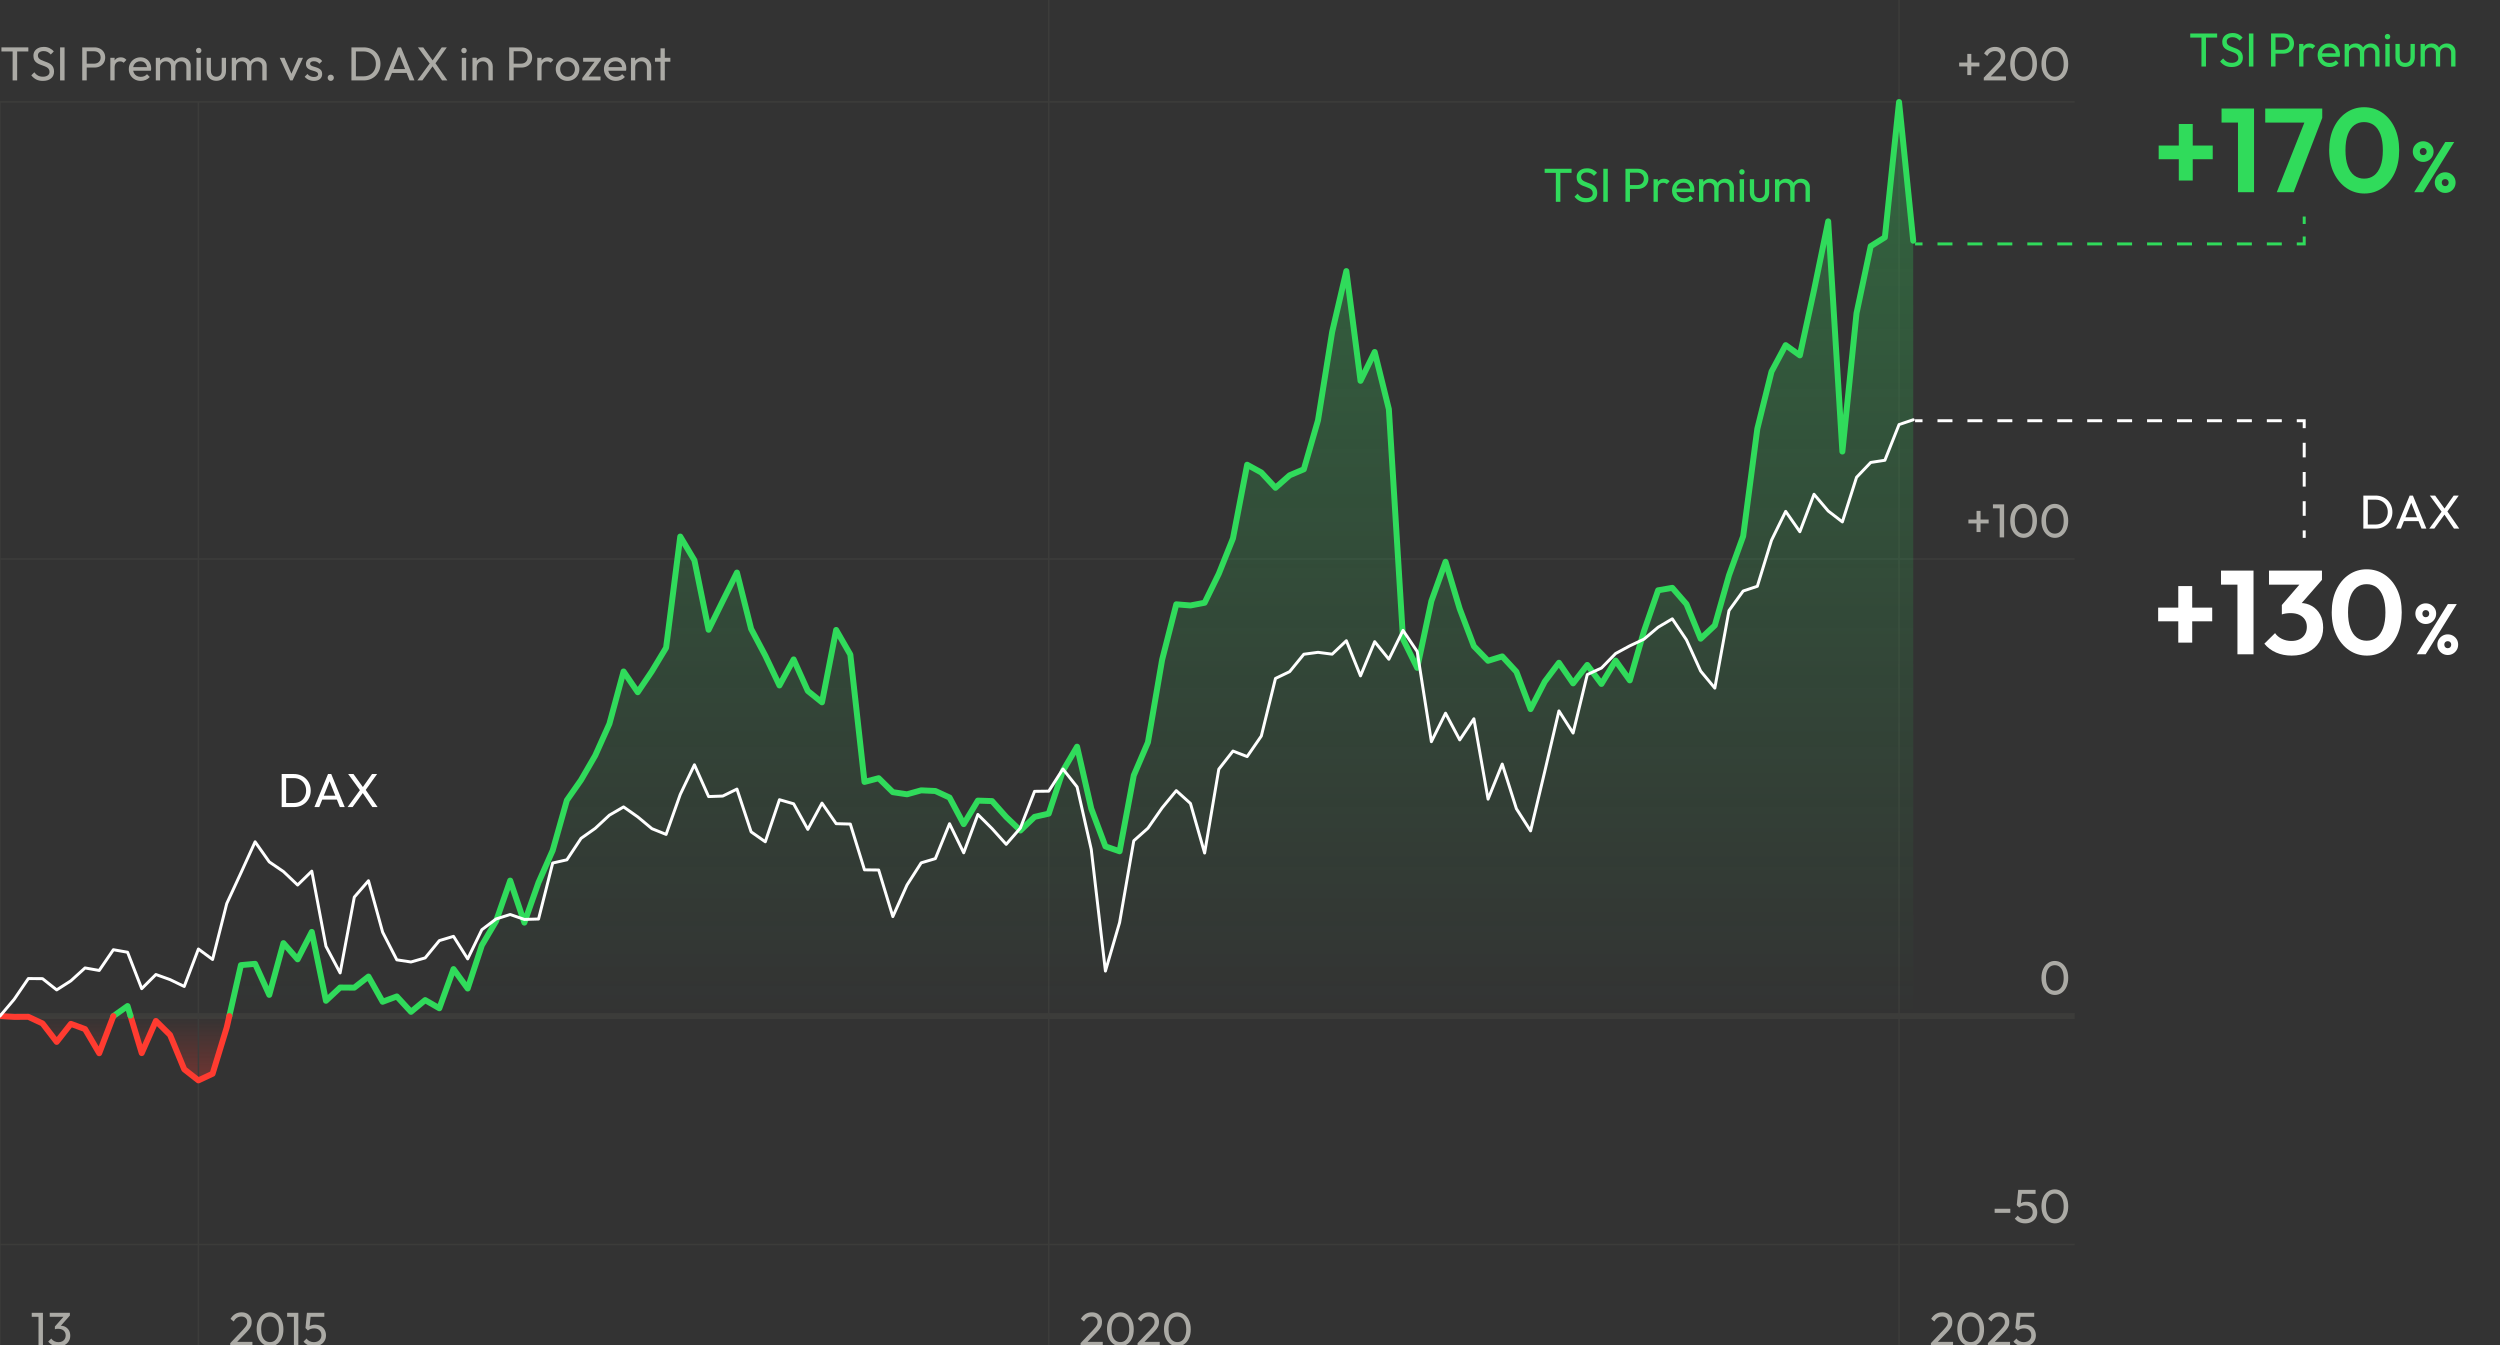 <?xml version="1.0" encoding="utf-8"?>
<!-- Generator: Adobe Illustrator 27.8.0, SVG Export Plug-In . SVG Version: 6.00 Build 0)  -->
<svg version="1.1" xmlns="http://www.w3.org/2000/svg" xmlns:xlink="http://www.w3.org/1999/xlink" x="0px" y="0px"
	 viewBox="0 0 840 452" style="enable-background:new 0 0 840 452;" xml:space="preserve">
<rect x="0" y="0" width="840" height="452" fill="#333333" stroke="none"/>
<style type="text/css">
	.st0{fill:none;stroke:#3C3C3A;stroke-width:0.5;stroke-linejoin:round;stroke-miterlimit:10;}
	.st1{fill:none;stroke:#3C3C3A;stroke-width:2;stroke-linejoin:round;stroke-miterlimit:10;}
	.st2{fill:url(#SVGID_1_);}
	.st3{fill:url(#SVGID_00000159455501266484634810000002766995004473791634_);}
	.st4{fill:#ABAAA5;}
	.st5{fill:#30DB5B;}
	.st6{fill:#FFFFFF;}
	.st7{fill:none;stroke:#30DB5B;stroke-miterlimit:10;}
	.st8{fill:none;stroke:#30DB5B;stroke-miterlimit:10;stroke-dasharray:5.03,5.03;}
	.st9{fill:none;stroke:#FFFFFF;stroke-miterlimit:10;}
	.st10{fill:none;stroke:#FFFFFF;stroke-miterlimit:10;stroke-dasharray:4.908,4.908;}
	.st11{fill:none;stroke:#FFFFFF;stroke-miterlimit:10;stroke-dasharray:5.03,5.03;}
	.st12{fill:none;stroke:#30DB5B;stroke-width:2;stroke-linecap:round;stroke-linejoin:round;stroke-miterlimit:10;}
	.st13{fill:none;stroke:#FF3B30;stroke-width:2;stroke-linecap:round;stroke-linejoin:round;stroke-miterlimit:10;}
	.st14{fill:none;stroke:#FFFFFF;stroke-linecap:round;stroke-linejoin:round;stroke-miterlimit:10;}
</style>
<g id="Linien">
	<line class="st0" x1="352.374" y1="452.46" x2="352.374" y2="0"/>
	<line class="st0" x1="638.082" y1="452" x2="638.082" y2="0"/>
	<line class="st0" x1="0" y1="418.148" x2="697.086" y2="418.148"/>
	<line class="st1" x1="0" y1="341.395" x2="697.086" y2="341.395"/>
	<line class="st0" x1="0" y1="187.818" x2="697.086" y2="187.818"/>
	<line class="st0" x1="0" y1="34.24" x2="697.086" y2="34.24"/>
</g>
<g id="Gradient">
	<linearGradient id="SVGID_1_" gradientUnits="userSpaceOnUse" x1="340.469" y1="341.414" x2="340.469" y2="34.276">
		<stop  offset="0" style="stop-color:#30DB5B;stop-opacity:0"/>
		<stop  offset="1" style="stop-color:#30DB5B;stop-opacity:0.3"/>
	</linearGradient>
	<path class="st2" d="M642.844,341.395H77.055l3.895-17.114l4.762-0.437l4.762,10.433l4.762-17.387l4.762,5.446l4.762-9.221
		l4.762,23.147l4.762-4.455l4.762,0.035l4.762-3.716l4.762,8.464l4.762-1.788l4.762,5.179l4.762-3.951l4.762,2.747l4.762-13.168
		l4.762,6.534l4.762-14.512l4.762-8.094l4.762-13.659l4.762,14.122l4.762-13.503l4.762-10.77l4.762-16.841l4.762-6.812l4.762-8.222
		l4.762-10.646l4.762-17.596l4.762,6.974l4.762-7.048l4.762-7.904l4.762-37.355l4.762,7.993l4.762,23.332l4.762-9.681l4.762-9.54
		l4.762,18.914l4.762,8.987l4.762,10.026l4.762-8.749l4.762,10.597l4.762,3.823l4.762-24.326l4.762,8.278l4.762,42.794l4.762-1.254
		l4.762,4.691l4.762,0.72l4.762-1.33l4.762,0.221l4.762,2.191l4.762,8.938l4.762-7.894l4.762,0.154l4.762,5.344l4.762,4.546
		l4.762-4.587l4.762-1.085l4.762-14.395l4.762-8.098l4.762,20.793l4.762,12.706l4.762,1.647l4.762-25.493l4.762-11.119l4.762-27.724
		l4.762-18.654l4.762,0.389l4.762-0.911l4.762-9.736l4.762-11.903l4.762-24.739l4.762,2.611l4.762,5.14l4.762-4.198l4.762-2.017
		l4.762-16.463l4.762-29.711l4.762-20.425l4.762,36.877l4.762-9.691l4.762,19.202l4.762,77.258l4.762,9.674l4.762-22.446
		l4.762-13.206l4.762,15.813l4.762,12.559l4.762,4.902l4.762-1.477l4.762,5.165l4.762,12.544l4.762-9.235l4.762-6.339l4.762,6.923
		l4.762-6.192l4.762,6.389l4.762-7.849l4.762,6.647l4.762-16.522l4.762-13.741l4.762-0.824l4.762,5.473l4.762,11.618l4.762-4.475
		l4.762-16.818l4.762-13.139l4.762-36.123l4.762-19.181l4.762-8.906l4.762,3.438l4.762-21.9l4.762-23.121l4.762,77.334l4.762-46.493
		l4.762-22.5l4.762-2.974l4.762-45.472l4.762,46.613V341.395z M43.823,341.244l-0.967-3.211l-4.762,3.38L43.823,341.244z"/>
	
		<linearGradient id="SVGID_00000137122240728173905240000015011553325327119033_" gradientUnits="userSpaceOnUse" x1="38.528" y1="341.244" x2="38.528" y2="363.011">
		<stop  offset="0" style="stop-color:#FF3B30;stop-opacity:0"/>
		<stop  offset="1" style="stop-color:#FF3B30;stop-opacity:0.3"/>
	</linearGradient>
	<path style="fill:url(#SVGID_00000137122240728173905240000015011553325327119033_);" d="M77.055,341.395l-0.867,3.807
		l-4.762,15.584l-4.762,2.224l-4.762-3.728l-4.762-11.535l-4.762-4.717l-4.762,10.811l-3.795-12.598L77.055,341.395z M0,341.395
		l4.762,0.28l4.762-0.03l4.762,2.23l4.762,6.197l4.762-6.053l4.762,1.751l4.762,8.113l4.762-12.47L0,341.395z"/>
</g>
<g id="Chart">
</g>
<g id="txt">
	<g>
		<path class="st4" d="M10.665,442.45v-1.344h3.6v1.344H10.665z M12.937,452.21v-11.104h1.488v11.104H12.937z"/>
		<path class="st4" d="M19.672,452.37c-0.726,0-1.384-0.136-1.976-0.408c-0.592-0.271-1.091-0.669-1.496-1.192l1.024-1.023
			c0.245,0.373,0.582,0.669,1.008,0.888c0.426,0.219,0.896,0.328,1.408,0.328c0.501,0,0.931-0.093,1.288-0.28
			c0.357-0.187,0.637-0.45,0.84-0.792c0.203-0.341,0.304-0.735,0.304-1.184c0-0.459-0.102-0.854-0.304-1.185
			c-0.203-0.33-0.491-0.589-0.864-0.775c-0.374-0.187-0.822-0.28-1.344-0.28c-0.181,0-0.371,0.014-0.568,0.04
			s-0.381,0.066-0.552,0.12l0.64-0.864c0.203-0.096,0.421-0.17,0.656-0.224c0.234-0.054,0.469-0.08,0.704-0.08
			c0.597,0,1.133,0.139,1.608,0.416c0.475,0.277,0.853,0.667,1.136,1.168c0.283,0.502,0.424,1.083,0.424,1.744
			c0,0.704-0.168,1.325-0.504,1.864c-0.336,0.538-0.797,0.96-1.384,1.264C21.133,452.218,20.451,452.37,19.672,452.37z
			 M16.712,442.45v-1.344h6.768v0.911l-1.312,0.433H16.712z M18.44,446.626v-0.912l3.248-3.696h1.792l-3.344,3.776L18.44,446.626z"
			/>
	</g>
	<g>
		<path class="st4" d="M77.357,451.298l4.096-4.32c0.405-0.426,0.728-0.797,0.968-1.111c0.24-0.314,0.408-0.605,0.504-0.872
			c0.096-0.267,0.144-0.544,0.144-0.832c0-0.565-0.179-1.008-0.536-1.328c-0.357-0.32-0.824-0.48-1.4-0.48
			c-0.566,0-1.062,0.137-1.488,0.408c-0.427,0.272-0.805,0.691-1.136,1.256l-1.056-0.88c0.426-0.725,0.949-1.271,1.568-1.64
			s1.338-0.552,2.16-0.552c0.683,0,1.277,0.133,1.784,0.399c0.506,0.267,0.898,0.641,1.176,1.12c0.277,0.48,0.416,1.04,0.416,1.68
			c0,0.459-0.056,0.87-0.168,1.232s-0.31,0.733-0.592,1.112s-0.674,0.829-1.176,1.352l-3.312,3.408L77.357,451.298z M77.357,452.21
			v-0.912l1.28-0.432h6.176v1.344H77.357z"/>
		<path class="st4" d="M90.765,452.37c-0.832,0-1.592-0.234-2.28-0.704s-1.235-1.134-1.64-1.992s-0.608-1.869-0.608-3.032
			c0-1.162,0.2-2.17,0.6-3.023s0.941-1.512,1.624-1.977c0.683-0.464,1.435-0.695,2.256-0.695c0.843,0,1.605,0.231,2.288,0.695
			c0.683,0.465,1.224,1.123,1.624,1.977s0.6,1.866,0.6,3.04c0,1.162-0.2,2.173-0.6,3.032c-0.4,0.858-0.939,1.52-1.616,1.983
			S91.586,452.37,90.765,452.37z M90.733,450.946c0.586,0,1.101-0.163,1.544-0.488c0.442-0.325,0.792-0.808,1.048-1.448
			c0.256-0.64,0.384-1.429,0.384-2.368c0-0.928-0.128-1.712-0.384-2.352c-0.256-0.64-0.608-1.12-1.056-1.44
			c-0.448-0.319-0.966-0.479-1.552-0.479c-0.576,0-1.088,0.16-1.536,0.479c-0.448,0.32-0.797,0.798-1.048,1.433
			s-0.376,1.421-0.376,2.359c0,0.939,0.125,1.729,0.376,2.368c0.25,0.641,0.6,1.123,1.048,1.448
			C89.629,450.783,90.146,450.946,90.733,450.946z"/>
		<path class="st4" d="M96.478,442.45v-1.344h3.6v1.344H96.478z M98.75,452.21v-11.104h1.488v11.104H98.75z"/>
		<path class="st4" d="M105.485,452.37c-0.747,0-1.416-0.136-2.008-0.408c-0.592-0.271-1.091-0.669-1.496-1.192l1.024-1.023
			c0.245,0.373,0.584,0.669,1.016,0.888c0.432,0.219,0.915,0.328,1.448,0.328c0.501,0,0.941-0.096,1.32-0.288
			c0.378-0.191,0.675-0.461,0.888-0.808s0.32-0.76,0.32-1.24c0-0.49-0.104-0.906-0.312-1.248c-0.208-0.341-0.491-0.6-0.848-0.776
			c-0.358-0.176-0.75-0.264-1.176-0.264c-0.438,0-0.834,0.054-1.192,0.16s-0.696,0.288-1.016,0.544l0.016-0.96
			c0.181-0.224,0.389-0.405,0.624-0.544c0.234-0.139,0.501-0.245,0.8-0.32c0.299-0.074,0.646-0.111,1.04-0.111
			c0.768,0,1.418,0.159,1.952,0.479c0.533,0.32,0.941,0.752,1.224,1.296c0.282,0.544,0.424,1.152,0.424,1.824
			c0,0.704-0.173,1.333-0.52,1.888s-0.824,0.989-1.432,1.305C106.973,452.213,106.274,452.37,105.485,452.37z M103.453,447.042
			l-0.816-0.816l0.496-5.119h1.376l-0.56,5.264L103.453,447.042z M103.437,442.45l-0.304-1.344h5.84v1.344H103.437z"/>
	</g>
	<g>
		<path class="st4" d="M363.069,451.298l4.096-4.32c0.405-0.426,0.728-0.797,0.968-1.111c0.24-0.314,0.408-0.605,0.504-0.872
			c0.096-0.267,0.144-0.544,0.144-0.832c0-0.565-0.179-1.008-0.536-1.328c-0.357-0.32-0.824-0.48-1.4-0.48
			c-0.566,0-1.062,0.137-1.488,0.408c-0.427,0.272-0.805,0.691-1.136,1.256l-1.056-0.88c0.426-0.725,0.949-1.271,1.568-1.64
			s1.338-0.552,2.16-0.552c0.683,0,1.277,0.133,1.784,0.399c0.506,0.267,0.898,0.641,1.176,1.12c0.277,0.48,0.416,1.04,0.416,1.68
			c0,0.459-0.056,0.87-0.168,1.232s-0.31,0.733-0.592,1.112s-0.674,0.829-1.176,1.352l-3.312,3.408L363.069,451.298z
			 M363.069,452.21v-0.912l1.28-0.432h6.176v1.344H363.069z"/>
		<path class="st4" d="M376.477,452.37c-0.832,0-1.592-0.234-2.28-0.704s-1.235-1.134-1.64-1.992s-0.608-1.869-0.608-3.032
			c0-1.162,0.2-2.17,0.6-3.023s0.941-1.512,1.624-1.977c0.683-0.464,1.435-0.695,2.256-0.695c0.843,0,1.605,0.231,2.288,0.695
			c0.683,0.465,1.224,1.123,1.624,1.977s0.6,1.866,0.6,3.04c0,1.162-0.2,2.173-0.6,3.032c-0.4,0.858-0.939,1.52-1.616,1.983
			S377.298,452.37,376.477,452.37z M376.445,450.946c0.586,0,1.101-0.163,1.544-0.488c0.442-0.325,0.792-0.808,1.048-1.448
			c0.256-0.64,0.384-1.429,0.384-2.368c0-0.928-0.128-1.712-0.384-2.352c-0.256-0.64-0.608-1.12-1.056-1.44
			c-0.448-0.319-0.966-0.479-1.552-0.479c-0.576,0-1.088,0.16-1.536,0.479c-0.448,0.32-0.797,0.798-1.048,1.433
			s-0.376,1.421-0.376,2.359c0,0.939,0.125,1.729,0.376,2.368c0.25,0.641,0.6,1.123,1.048,1.448
			C375.341,450.783,375.858,450.946,376.445,450.946z"/>
		<path class="st4" d="M382.221,451.298l4.096-4.32c0.405-0.426,0.728-0.797,0.968-1.111c0.24-0.314,0.408-0.605,0.504-0.872
			c0.096-0.267,0.144-0.544,0.144-0.832c0-0.565-0.179-1.008-0.536-1.328c-0.357-0.32-0.824-0.48-1.4-0.48
			c-0.566,0-1.062,0.137-1.488,0.408c-0.427,0.272-0.805,0.691-1.136,1.256l-1.056-0.88c0.426-0.725,0.949-1.271,1.568-1.64
			s1.338-0.552,2.16-0.552c0.683,0,1.277,0.133,1.784,0.399c0.506,0.267,0.898,0.641,1.176,1.12c0.277,0.48,0.416,1.04,0.416,1.68
			c0,0.459-0.056,0.87-0.168,1.232s-0.31,0.733-0.592,1.112s-0.674,0.829-1.176,1.352l-3.312,3.408L382.221,451.298z
			 M382.221,452.21v-0.912l1.28-0.432h6.176v1.344H382.221z"/>
		<path class="st4" d="M395.628,452.37c-0.832,0-1.592-0.234-2.28-0.704s-1.235-1.134-1.64-1.992s-0.608-1.869-0.608-3.032
			c0-1.162,0.2-2.17,0.6-3.023s0.941-1.512,1.624-1.977c0.683-0.464,1.435-0.695,2.256-0.695c0.843,0,1.605,0.231,2.288,0.695
			c0.683,0.465,1.224,1.123,1.624,1.977s0.6,1.866,0.6,3.04c0,1.162-0.2,2.173-0.6,3.032c-0.4,0.858-0.939,1.52-1.616,1.983
			S396.45,452.37,395.628,452.37z M395.597,450.946c0.586,0,1.101-0.163,1.544-0.488c0.442-0.325,0.792-0.808,1.048-1.448
			c0.256-0.64,0.384-1.429,0.384-2.368c0-0.928-0.128-1.712-0.384-2.352c-0.256-0.64-0.608-1.12-1.056-1.44
			c-0.448-0.319-0.966-0.479-1.552-0.479c-0.576,0-1.088,0.16-1.536,0.479c-0.448,0.32-0.797,0.798-1.048,1.433
			s-0.376,1.421-0.376,2.359c0,0.939,0.125,1.729,0.376,2.368c0.25,0.641,0.6,1.123,1.048,1.448
			C394.493,450.783,395.01,450.946,395.597,450.946z"/>
	</g>
	<g>
		<path class="st4" d="M648.775,451.298l4.096-4.32c0.405-0.426,0.728-0.797,0.968-1.111s0.408-0.605,0.504-0.872
			c0.097-0.267,0.145-0.544,0.145-0.832c0-0.565-0.179-1.008-0.536-1.328s-0.824-0.48-1.4-0.48c-0.565,0-1.062,0.137-1.487,0.408
			c-0.427,0.272-0.806,0.691-1.137,1.256l-1.056-0.88c0.427-0.725,0.949-1.271,1.568-1.64c0.618-0.368,1.338-0.552,2.159-0.552
			c0.683,0,1.277,0.133,1.784,0.399s0.898,0.641,1.176,1.12c0.277,0.48,0.416,1.04,0.416,1.68c0,0.459-0.056,0.87-0.168,1.232
			c-0.111,0.362-0.309,0.733-0.592,1.112c-0.282,0.379-0.675,0.829-1.176,1.352l-3.312,3.408L648.775,451.298z M648.775,452.21
			v-0.912l1.279-0.432h6.177v1.344H648.775z"/>
		<path class="st4" d="M662.183,452.37c-0.832,0-1.592-0.234-2.28-0.704s-1.234-1.134-1.64-1.992
			c-0.406-0.858-0.608-1.869-0.608-3.032c0-1.162,0.2-2.17,0.6-3.023c0.4-0.854,0.941-1.512,1.624-1.977
			c0.683-0.464,1.435-0.695,2.257-0.695c0.842,0,1.604,0.231,2.287,0.695c0.683,0.465,1.225,1.123,1.624,1.977
			c0.4,0.854,0.601,1.866,0.601,3.04c0,1.162-0.2,2.173-0.601,3.032c-0.399,0.858-0.938,1.52-1.615,1.983
			C663.753,452.138,663.004,452.37,662.183,452.37z M662.15,450.946c0.587,0,1.102-0.163,1.544-0.488s0.792-0.808,1.048-1.448
			c0.256-0.64,0.384-1.429,0.384-2.368c0-0.928-0.128-1.712-0.384-2.352s-0.607-1.12-1.056-1.44
			c-0.448-0.319-0.966-0.479-1.552-0.479c-0.576,0-1.089,0.16-1.536,0.479c-0.448,0.32-0.798,0.798-1.048,1.433
			c-0.251,0.635-0.376,1.421-0.376,2.359c0,0.939,0.125,1.729,0.376,2.368c0.25,0.641,0.6,1.123,1.048,1.448
			C661.046,450.783,661.563,450.946,662.15,450.946z"/>
		<path class="st4" d="M667.927,451.298l4.096-4.32c0.405-0.426,0.728-0.797,0.968-1.111s0.408-0.605,0.504-0.872
			c0.097-0.267,0.145-0.544,0.145-0.832c0-0.565-0.179-1.008-0.536-1.328s-0.824-0.48-1.4-0.48c-0.565,0-1.062,0.137-1.487,0.408
			c-0.427,0.272-0.806,0.691-1.137,1.256l-1.056-0.88c0.427-0.725,0.949-1.271,1.568-1.64c0.618-0.368,1.338-0.552,2.159-0.552
			c0.683,0,1.277,0.133,1.784,0.399s0.898,0.641,1.176,1.12c0.277,0.48,0.416,1.04,0.416,1.68c0,0.459-0.056,0.87-0.168,1.232
			c-0.111,0.362-0.309,0.733-0.592,1.112c-0.282,0.379-0.675,0.829-1.176,1.352l-3.312,3.408L667.927,451.298z M667.927,452.21
			v-0.912l1.279-0.432h6.177v1.344H667.927z"/>
		<path class="st4" d="M680.007,452.37c-0.747,0-1.416-0.136-2.008-0.408c-0.593-0.271-1.091-0.669-1.496-1.192l1.023-1.023
			c0.245,0.373,0.584,0.669,1.017,0.888c0.432,0.219,0.914,0.328,1.447,0.328c0.502,0,0.941-0.096,1.32-0.288
			c0.379-0.191,0.675-0.461,0.888-0.808c0.214-0.347,0.32-0.76,0.32-1.24c0-0.49-0.104-0.906-0.312-1.248
			c-0.208-0.341-0.491-0.6-0.849-0.776c-0.357-0.176-0.749-0.264-1.176-0.264c-0.438,0-0.835,0.054-1.192,0.16
			s-0.695,0.288-1.016,0.544l0.016-0.96c0.182-0.224,0.39-0.405,0.624-0.544c0.235-0.139,0.502-0.245,0.801-0.32
			c0.298-0.074,0.645-0.111,1.04-0.111c0.768,0,1.418,0.159,1.951,0.479s0.941,0.752,1.225,1.296
			c0.282,0.544,0.424,1.152,0.424,1.824c0,0.704-0.174,1.333-0.52,1.888c-0.348,0.555-0.824,0.989-1.433,1.305
			C681.495,452.213,680.796,452.37,680.007,452.37z M677.975,447.042l-0.816-0.816l0.496-5.119h1.376l-0.56,5.264L677.975,447.042z
			 M677.959,442.45l-0.305-1.344h5.841v1.344H677.959z"/>
	</g>
	<g>
		<path class="st4" d="M670.2,407.518v-1.376h5.265v1.376H670.2z"/>
		<path class="st4" d="M680.473,411.054c-0.747,0-1.416-0.136-2.008-0.408c-0.593-0.271-1.091-0.669-1.496-1.192l1.023-1.023
			c0.245,0.373,0.584,0.669,1.017,0.888c0.432,0.219,0.914,0.328,1.447,0.328c0.502,0,0.941-0.096,1.32-0.288
			c0.379-0.191,0.675-0.461,0.888-0.808c0.214-0.347,0.32-0.76,0.32-1.24c0-0.49-0.104-0.906-0.312-1.248
			c-0.208-0.341-0.491-0.6-0.849-0.776c-0.357-0.176-0.749-0.264-1.176-0.264c-0.438,0-0.835,0.054-1.192,0.16
			s-0.695,0.288-1.016,0.544l0.016-0.96c0.182-0.224,0.39-0.405,0.624-0.544c0.235-0.139,0.502-0.245,0.801-0.32
			c0.298-0.074,0.645-0.111,1.04-0.111c0.768,0,1.418,0.159,1.951,0.479s0.941,0.752,1.225,1.296
			c0.282,0.544,0.424,1.152,0.424,1.824c0,0.704-0.174,1.333-0.52,1.888c-0.348,0.555-0.824,0.989-1.433,1.305
			C681.961,410.896,681.262,411.054,680.473,411.054z M678.44,405.726l-0.816-0.816l0.496-5.119h1.376l-0.56,5.264L678.44,405.726z
			 M678.425,401.134l-0.305-1.344h5.841v1.344H678.425z"/>
		<path class="st4" d="M690.456,411.054c-0.832,0-1.592-0.234-2.28-0.704s-1.234-1.134-1.64-1.992
			c-0.406-0.858-0.608-1.869-0.608-3.032c0-1.162,0.2-2.17,0.6-3.023c0.4-0.854,0.941-1.512,1.624-1.977
			c0.683-0.464,1.435-0.695,2.257-0.695c0.842,0,1.604,0.231,2.287,0.695c0.683,0.465,1.225,1.123,1.624,1.977
			c0.4,0.854,0.601,1.866,0.601,3.04c0,1.162-0.2,2.173-0.601,3.032c-0.399,0.858-0.938,1.52-1.615,1.983
			C692.026,410.821,691.277,411.054,690.456,411.054z M690.424,409.63c0.587,0,1.102-0.163,1.544-0.488s0.792-0.808,1.048-1.448
			c0.256-0.64,0.384-1.429,0.384-2.368c0-0.928-0.128-1.712-0.384-2.352s-0.607-1.12-1.056-1.44
			c-0.448-0.319-0.966-0.479-1.552-0.479c-0.576,0-1.089,0.16-1.536,0.479c-0.448,0.32-0.798,0.798-1.048,1.433
			c-0.251,0.635-0.376,1.421-0.376,2.359c0,0.939,0.125,1.729,0.376,2.368c0.25,0.641,0.6,1.123,1.048,1.448
			C689.319,409.467,689.837,409.63,690.424,409.63z"/>
	</g>
	<g>
		<path class="st4" d="M690.456,334.301c-0.832,0-1.592-0.234-2.28-0.704s-1.234-1.134-1.64-1.992
			c-0.406-0.858-0.608-1.869-0.608-3.032c0-1.162,0.2-2.17,0.6-3.023c0.4-0.854,0.941-1.512,1.624-1.977
			c0.683-0.464,1.435-0.695,2.257-0.695c0.842,0,1.604,0.231,2.287,0.695c0.683,0.465,1.225,1.123,1.624,1.977
			c0.4,0.854,0.601,1.866,0.601,3.04c0,1.162-0.2,2.173-0.601,3.032c-0.399,0.858-0.938,1.52-1.615,1.983
			C692.026,334.068,691.277,334.301,690.456,334.301z M690.424,332.877c0.587,0,1.102-0.163,1.544-0.488s0.792-0.808,1.048-1.448
			c0.256-0.64,0.384-1.429,0.384-2.368c0-0.928-0.128-1.712-0.384-2.352s-0.607-1.12-1.056-1.44
			c-0.448-0.319-0.966-0.479-1.552-0.479c-0.576,0-1.089,0.16-1.536,0.479c-0.448,0.32-0.798,0.798-1.048,1.433
			c-0.251,0.635-0.376,1.421-0.376,2.359c0,0.939,0.125,1.729,0.376,2.368c0.25,0.641,0.6,1.123,1.048,1.448
			C689.319,332.714,689.837,332.877,690.424,332.877z"/>
	</g>
	<g>
		<path class="st4" d="M661.385,175.875v-1.312h6.8v1.312H661.385z M664.121,171.651h1.344v7.12h-1.344V171.651z"/>
		<path class="st4" d="M669.625,170.803v-1.344h3.6v1.344H669.625z M671.896,180.563v-11.104h1.488v11.104H671.896z"/>
		<path class="st4" d="M679.961,180.723c-0.832,0-1.592-0.235-2.28-0.704s-1.234-1.133-1.64-1.992
			c-0.406-0.858-0.608-1.869-0.608-3.032s0.2-2.17,0.6-3.024c0.4-0.854,0.941-1.512,1.624-1.976
			c0.683-0.464,1.435-0.696,2.257-0.696c0.842,0,1.604,0.232,2.287,0.696c0.683,0.464,1.225,1.123,1.624,1.976
			c0.4,0.854,0.601,1.867,0.601,3.04c0,1.163-0.2,2.173-0.601,3.032c-0.399,0.859-0.938,1.52-1.615,1.984
			C681.531,180.491,680.782,180.723,679.961,180.723z M679.929,179.299c0.587,0,1.102-0.162,1.544-0.488
			c0.442-0.325,0.792-0.808,1.048-1.448c0.256-0.64,0.384-1.429,0.384-2.368c0-0.928-0.128-1.712-0.384-2.352
			s-0.607-1.12-1.056-1.44c-0.448-0.32-0.966-0.48-1.552-0.48c-0.576,0-1.089,0.16-1.536,0.48c-0.448,0.32-0.798,0.797-1.048,1.432
			c-0.251,0.635-0.376,1.422-0.376,2.36s0.125,1.728,0.376,2.368c0.25,0.64,0.6,1.123,1.048,1.448
			C678.824,179.137,679.342,179.299,679.929,179.299z"/>
		<path class="st4" d="M690.457,180.723c-0.832,0-1.592-0.235-2.28-0.704s-1.234-1.133-1.64-1.992
			c-0.406-0.858-0.608-1.869-0.608-3.032s0.2-2.17,0.6-3.024c0.4-0.854,0.941-1.512,1.624-1.976
			c0.683-0.464,1.435-0.696,2.257-0.696c0.842,0,1.604,0.232,2.287,0.696c0.683,0.464,1.225,1.123,1.624,1.976
			c0.4,0.854,0.601,1.867,0.601,3.04c0,1.163-0.2,2.173-0.601,3.032c-0.399,0.859-0.938,1.52-1.615,1.984
			C692.027,180.491,691.278,180.723,690.457,180.723z M690.425,179.299c0.587,0,1.102-0.162,1.544-0.488
			c0.442-0.325,0.792-0.808,1.048-1.448c0.256-0.64,0.384-1.429,0.384-2.368c0-0.928-0.128-1.712-0.384-2.352
			s-0.607-1.12-1.056-1.44c-0.448-0.32-0.966-0.48-1.552-0.48c-0.576,0-1.089,0.16-1.536,0.48c-0.448,0.32-0.798,0.797-1.048,1.432
			c-0.251,0.635-0.376,1.422-0.376,2.36s0.125,1.728,0.376,2.368c0.25,0.64,0.6,1.123,1.048,1.448
			C689.32,179.137,689.838,179.299,690.425,179.299z"/>
	</g>
	<g>
		<path class="st4" d="M658.28,22.334v-1.312h6.8v1.312H658.28z M661.017,18.11h1.344v7.12h-1.344V18.11z"/>
		<path class="st4" d="M666.553,26.11l4.096-4.32c0.405-0.427,0.728-0.797,0.968-1.112c0.24-0.314,0.408-0.605,0.504-0.872
			c0.097-0.267,0.145-0.544,0.145-0.832c0-0.565-0.179-1.008-0.536-1.328s-0.824-0.48-1.4-0.48c-0.565,0-1.062,0.136-1.487,0.408
			c-0.427,0.272-0.806,0.691-1.137,1.256l-1.056-0.88c0.427-0.726,0.949-1.272,1.568-1.64c0.618-0.368,1.338-0.552,2.159-0.552
			c0.683,0,1.277,0.134,1.784,0.4s0.898,0.64,1.176,1.12s0.416,1.04,0.416,1.68c0,0.458-0.056,0.87-0.168,1.232
			c-0.111,0.363-0.309,0.733-0.592,1.112c-0.282,0.379-0.675,0.83-1.176,1.352l-3.312,3.408L666.553,26.11z M666.553,27.022V26.11
			l1.279-0.432h6.177v1.344H666.553z"/>
		<path class="st4" d="M679.96,27.182c-0.832,0-1.592-0.235-2.28-0.704s-1.234-1.133-1.64-1.992
			c-0.406-0.858-0.608-1.869-0.608-3.032s0.2-2.17,0.6-3.024c0.4-0.854,0.941-1.512,1.624-1.976
			c0.683-0.464,1.435-0.696,2.257-0.696c0.842,0,1.604,0.232,2.287,0.696c0.683,0.464,1.225,1.123,1.624,1.976
			c0.4,0.854,0.601,1.867,0.601,3.04c0,1.163-0.2,2.173-0.601,3.032c-0.399,0.859-0.938,1.52-1.615,1.984
			C681.53,26.95,680.781,27.182,679.96,27.182z M679.928,25.758c0.587,0,1.102-0.162,1.544-0.488
			c0.442-0.325,0.792-0.808,1.048-1.448c0.256-0.64,0.384-1.429,0.384-2.368c0-0.928-0.128-1.712-0.384-2.352
			s-0.607-1.12-1.056-1.44c-0.448-0.32-0.966-0.48-1.552-0.48c-0.576,0-1.089,0.16-1.536,0.48c-0.448,0.32-0.798,0.797-1.048,1.432
			c-0.251,0.635-0.376,1.422-0.376,2.36s0.125,1.728,0.376,2.368c0.25,0.64,0.6,1.123,1.048,1.448
			C678.823,25.596,679.341,25.758,679.928,25.758z"/>
		<path class="st4" d="M690.456,27.182c-0.832,0-1.592-0.235-2.28-0.704s-1.234-1.133-1.64-1.992
			c-0.406-0.858-0.608-1.869-0.608-3.032s0.2-2.17,0.6-3.024c0.4-0.854,0.941-1.512,1.624-1.976
			c0.683-0.464,1.435-0.696,2.257-0.696c0.842,0,1.604,0.232,2.287,0.696c0.683,0.464,1.225,1.123,1.624,1.976
			c0.4,0.854,0.601,1.867,0.601,3.04c0,1.163-0.2,2.173-0.601,3.032c-0.399,0.859-0.938,1.52-1.615,1.984
			C692.026,26.95,691.277,27.182,690.456,27.182z M690.424,25.758c0.587,0,1.102-0.162,1.544-0.488
			c0.442-0.325,0.792-0.808,1.048-1.448c0.256-0.64,0.384-1.429,0.384-2.368c0-0.928-0.128-1.712-0.384-2.352
			s-0.607-1.12-1.056-1.44c-0.448-0.32-0.966-0.48-1.552-0.48c-0.576,0-1.089,0.16-1.536,0.48c-0.448,0.32-0.798,0.797-1.048,1.432
			c-0.251,0.635-0.376,1.422-0.376,2.36s0.125,1.728,0.376,2.368c0.25,0.64,0.6,1.123,1.048,1.448
			C689.319,25.596,689.837,25.758,690.424,25.758z"/>
	</g>
	<g>
		<path class="st5" d="M519.001,58.082v-1.376h9.039v1.376H519.001z M522.761,67.81V57.026h1.52V67.81H522.761z"/>
		<path class="st5" d="M532.904,67.97c-0.864,0-1.605-0.16-2.224-0.48c-0.619-0.32-1.168-0.784-1.648-1.392l1.024-1.024
			c0.352,0.491,0.757,0.861,1.216,1.112c0.459,0.251,1.024,0.376,1.696,0.376c0.661,0,1.191-0.144,1.592-0.432
			c0.4-0.288,0.6-0.682,0.6-1.184c0-0.416-0.099-0.752-0.296-1.008s-0.456-0.466-0.775-0.632c-0.32-0.166-0.672-0.312-1.057-0.44
			c-0.384-0.128-0.768-0.27-1.151-0.424c-0.385-0.154-0.739-0.349-1.064-0.584c-0.325-0.234-0.584-0.536-0.776-0.904
			c-0.191-0.368-0.287-0.84-0.287-1.416c0-0.629,0.151-1.165,0.456-1.608c0.304-0.442,0.72-0.784,1.247-1.024
			c0.528-0.24,1.123-0.36,1.784-0.36c0.726,0,1.376,0.142,1.952,0.424s1.045,0.653,1.408,1.112l-1.024,1.024
			c-0.33-0.384-0.686-0.672-1.063-0.864c-0.379-0.192-0.813-0.288-1.304-0.288c-0.598,0-1.072,0.131-1.425,0.392
			c-0.352,0.261-0.527,0.626-0.527,1.096c0,0.374,0.099,0.675,0.296,0.904s0.456,0.424,0.775,0.584
			c0.32,0.16,0.675,0.307,1.064,0.44s0.776,0.28,1.16,0.44s0.735,0.363,1.056,0.608c0.32,0.246,0.578,0.563,0.776,0.952
			c0.197,0.39,0.296,0.877,0.296,1.464c0,0.981-0.339,1.75-1.017,2.304C534.987,67.693,534.067,67.97,532.904,67.97z"/>
		<path class="st5" d="M538.712,67.81V56.706h1.505V67.81H538.712z"/>
		<path class="st5" d="M546.151,67.81V56.706h1.505V67.81H546.151z M547.16,63.49v-1.312h3.023c0.416,0,0.787-0.085,1.112-0.256
			c0.325-0.17,0.581-0.41,0.768-0.72s0.28-0.677,0.28-1.104s-0.094-0.794-0.28-1.104s-0.442-0.549-0.768-0.72
			c-0.325-0.17-0.696-0.256-1.112-0.256h-3.023v-1.312h3.104c0.683,0,1.296,0.139,1.84,0.416s0.974,0.669,1.288,1.176
			c0.314,0.507,0.473,1.107,0.473,1.8c0,0.683-0.158,1.28-0.473,1.792c-0.314,0.512-0.744,0.907-1.288,1.184
			s-1.157,0.416-1.84,0.416H547.16z"/>
		<path class="st5" d="M555.592,67.81v-7.6h1.44v7.6H555.592z M557.032,63.49l-0.544-0.256c0-0.97,0.224-1.744,0.672-2.32
			s1.093-0.864,1.936-0.864c0.385,0,0.73,0.066,1.04,0.2c0.31,0.134,0.598,0.355,0.864,0.664l-0.944,0.976
			c-0.159-0.17-0.336-0.293-0.527-0.368c-0.192-0.074-0.416-0.112-0.672-0.112c-0.534,0-0.971,0.17-1.312,0.512
			C557.202,62.264,557.032,62.786,557.032,63.49z"/>
		<path class="st5" d="M565.816,67.97c-0.769,0-1.454-0.173-2.057-0.52s-1.079-0.819-1.432-1.416
			c-0.352-0.597-0.528-1.274-0.528-2.032c0-0.747,0.174-1.418,0.521-2.016c0.347-0.597,0.816-1.069,1.408-1.416
			c0.592-0.346,1.256-0.52,1.992-0.52c0.692,0,1.312,0.16,1.855,0.48c0.544,0.32,0.968,0.763,1.272,1.328
			c0.304,0.565,0.456,1.211,0.456,1.936c0,0.107-0.006,0.222-0.017,0.344s-0.032,0.259-0.063,0.408h-6.416v-1.2h5.647l-0.527,0.464
			c0-0.512-0.091-0.946-0.272-1.304c-0.182-0.357-0.438-0.634-0.768-0.832c-0.331-0.197-0.731-0.296-1.2-0.296
			c-0.491,0-0.923,0.107-1.296,0.32c-0.374,0.213-0.662,0.512-0.864,0.896c-0.203,0.384-0.304,0.837-0.304,1.36
			c0,0.534,0.106,1,0.319,1.4c0.214,0.4,0.518,0.709,0.912,0.928s0.849,0.328,1.36,0.328c0.427,0,0.818-0.074,1.176-0.224
			s0.664-0.374,0.92-0.672l0.928,0.944c-0.373,0.427-0.821,0.752-1.344,0.976C566.974,67.858,566.413,67.97,565.816,67.97z"/>
		<path class="st5" d="M570.871,67.81v-7.6h1.44v7.6H570.871z M576.008,67.81v-4.592c0-0.565-0.174-1.011-0.521-1.336
			c-0.347-0.325-0.781-0.488-1.304-0.488c-0.353,0-0.667,0.075-0.944,0.224s-0.501,0.357-0.672,0.624s-0.256,0.592-0.256,0.976
			l-0.592-0.304c0-0.576,0.125-1.077,0.376-1.504c0.25-0.427,0.594-0.76,1.031-1c0.438-0.24,0.929-0.36,1.473-0.36
			c0.533,0,1.016,0.117,1.448,0.352c0.432,0.235,0.772,0.566,1.023,0.992c0.251,0.427,0.376,0.934,0.376,1.52v4.896H576.008z
			 M581.144,67.81v-4.592c0-0.565-0.174-1.011-0.521-1.336c-0.347-0.325-0.775-0.488-1.288-0.488c-0.352,0-0.669,0.075-0.951,0.224
			c-0.283,0.149-0.51,0.357-0.681,0.624s-0.256,0.592-0.256,0.976l-0.815-0.304c0.031-0.586,0.188-1.09,0.472-1.512
			c0.282-0.421,0.647-0.752,1.096-0.992c0.448-0.24,0.938-0.36,1.473-0.36c0.554,0,1.05,0.117,1.487,0.352
			c0.438,0.235,0.787,0.566,1.048,0.992c0.262,0.427,0.393,0.939,0.393,1.536v4.88H581.144z"/>
		<path class="st5" d="M585.288,58.69c-0.267,0-0.485-0.088-0.656-0.264c-0.171-0.176-0.256-0.397-0.256-0.664
			c0-0.256,0.085-0.472,0.256-0.648c0.171-0.176,0.39-0.264,0.656-0.264s0.485,0.088,0.656,0.264
			c0.17,0.176,0.256,0.392,0.256,0.648c0,0.267-0.086,0.488-0.256,0.664C585.773,58.602,585.555,58.69,585.288,58.69z
			 M584.552,67.81v-7.6h1.456v7.6H584.552z"/>
		<path class="st5" d="M591.208,67.938c-0.63,0-1.192-0.136-1.688-0.408c-0.496-0.272-0.883-0.659-1.16-1.16
			s-0.416-1.083-0.416-1.744V60.21h1.439v4.352c0,0.416,0.072,0.776,0.216,1.08c0.145,0.304,0.354,0.536,0.633,0.696
			c0.277,0.16,0.603,0.24,0.976,0.24c0.565,0,1.008-0.179,1.328-0.536s0.479-0.851,0.479-1.48V60.21h1.44v4.416
			c0,0.662-0.139,1.243-0.416,1.744s-0.661,0.888-1.152,1.16C592.397,67.802,591.837,67.938,591.208,67.938z"/>
		<path class="st5" d="M596.392,67.81v-7.6h1.44v7.6H596.392z M601.528,67.81v-4.592c0-0.565-0.174-1.011-0.521-1.336
			c-0.347-0.325-0.781-0.488-1.304-0.488c-0.353,0-0.667,0.075-0.944,0.224s-0.501,0.357-0.672,0.624s-0.256,0.592-0.256,0.976
			l-0.592-0.304c0-0.576,0.125-1.077,0.376-1.504c0.25-0.427,0.594-0.76,1.031-1c0.438-0.24,0.929-0.36,1.473-0.36
			c0.533,0,1.016,0.117,1.448,0.352c0.432,0.235,0.772,0.566,1.023,0.992c0.251,0.427,0.376,0.934,0.376,1.52v4.896H601.528z
			 M606.664,67.81v-4.592c0-0.565-0.174-1.011-0.521-1.336c-0.347-0.325-0.775-0.488-1.288-0.488c-0.352,0-0.669,0.075-0.951,0.224
			c-0.283,0.149-0.51,0.357-0.681,0.624s-0.256,0.592-0.256,0.976l-0.815-0.304c0.031-0.586,0.188-1.09,0.472-1.512
			c0.282-0.421,0.647-0.752,1.096-0.992c0.448-0.24,0.938-0.36,1.473-0.36c0.554,0,1.05,0.117,1.487,0.352
			c0.438,0.235,0.787,0.566,1.048,0.992c0.262,0.427,0.393,0.939,0.393,1.536v4.88H606.664z"/>
	</g>
	<g>
		<path class="st6" d="M94.642,271.176v-11.104h1.504v11.104H94.642z M95.634,271.176V269.8h3.088c0.811,0,1.528-0.179,2.152-0.536
			s1.109-0.851,1.456-1.479c0.347-0.63,0.52-1.354,0.52-2.177c0-0.811-0.176-1.527-0.528-2.151s-0.838-1.115-1.456-1.473
			c-0.619-0.356-1.333-0.535-2.144-0.535H95.65v-1.376h3.104c0.811,0,1.56,0.139,2.248,0.415c0.688,0.278,1.285,0.667,1.792,1.169
			c0.507,0.501,0.901,1.088,1.184,1.76s0.424,1.408,0.424,2.208c0,0.789-0.141,1.522-0.424,2.2
			c-0.283,0.677-0.675,1.267-1.176,1.768c-0.501,0.502-1.096,0.891-1.784,1.168s-1.432,0.416-2.232,0.416H95.634z"/>
		<path class="st6" d="M105.65,271.176l4.56-11.104h1.088l4.528,11.104h-1.632l-3.744-9.392h0.576l-3.76,9.392H105.65z
			 M107.826,268.664v-1.312h5.84v1.312H107.826z"/>
		<path class="st6" d="M116.786,271.176l4.304-5.904l1.024,0.896l-3.632,5.008H116.786z M125.105,271.176l-3.472-5.088h-0.272
			l-4.384-6.016h1.792l3.456,4.783h0.272l4.384,6.32H125.105z M122.594,265.815l-1.008-0.896l3.408-4.848h1.712L122.594,265.815z"/>
	</g>
	<g>
		<path class="st4" d="M0.48,17.293v-1.376h9.04v1.376H0.48z M4.241,27.021V16.237h1.52v10.784H4.241z"/>
		<path class="st4" d="M14.384,27.182c-0.864,0-1.605-0.16-2.224-0.48c-0.619-0.32-1.168-0.784-1.648-1.392l1.024-1.024
			c0.352,0.491,0.757,0.861,1.216,1.112c0.458,0.251,1.024,0.376,1.696,0.376c0.661,0,1.192-0.144,1.592-0.432
			c0.4-0.288,0.6-0.682,0.6-1.184c0-0.416-0.099-0.752-0.296-1.008c-0.198-0.256-0.456-0.466-0.776-0.632
			c-0.32-0.166-0.672-0.312-1.056-0.44c-0.384-0.128-0.768-0.27-1.152-0.424c-0.384-0.154-0.739-0.349-1.064-0.584
			c-0.325-0.234-0.584-0.536-0.776-0.904s-0.288-0.84-0.288-1.416c0-0.629,0.152-1.165,0.456-1.608
			c0.304-0.442,0.72-0.784,1.248-1.024c0.528-0.24,1.123-0.36,1.784-0.36c0.725,0,1.376,0.142,1.952,0.424
			c0.576,0.283,1.045,0.653,1.408,1.112l-1.024,1.024c-0.331-0.384-0.686-0.672-1.064-0.864c-0.379-0.192-0.813-0.288-1.304-0.288
			c-0.598,0-1.072,0.131-1.424,0.392s-0.528,0.626-0.528,1.096c0,0.374,0.099,0.675,0.296,0.904
			c0.197,0.229,0.456,0.424,0.776,0.584c0.32,0.16,0.674,0.307,1.064,0.44c0.389,0.133,0.776,0.28,1.16,0.44
			c0.384,0.16,0.736,0.363,1.056,0.608c0.32,0.246,0.579,0.563,0.776,0.952c0.197,0.39,0.296,0.877,0.296,1.464
			c0,0.981-0.339,1.75-1.016,2.304C16.467,26.904,15.547,27.182,14.384,27.182z"/>
		<path class="st4" d="M20.192,27.021V15.917h1.504v11.104H20.192z"/>
		<path class="st4" d="M27.632,27.021V15.917h1.504v11.104H27.632z M28.64,22.702V21.39h3.024c0.416,0,0.786-0.085,1.112-0.256
			c0.325-0.17,0.581-0.41,0.768-0.72c0.187-0.31,0.28-0.677,0.28-1.104s-0.093-0.794-0.28-1.104c-0.187-0.31-0.443-0.549-0.768-0.72
			c-0.326-0.17-0.696-0.256-1.112-0.256H28.64v-1.312h3.104c0.683,0,1.296,0.139,1.84,0.416s0.973,0.669,1.288,1.176
			c0.315,0.507,0.472,1.107,0.472,1.8c0,0.683-0.157,1.28-0.472,1.792c-0.314,0.512-0.744,0.907-1.288,1.184
			s-1.158,0.416-1.84,0.416H28.64z"/>
		<path class="st4" d="M37.072,27.021v-7.6h1.44v7.6H37.072z M38.512,22.702l-0.544-0.256c0-0.97,0.224-1.744,0.672-2.32
			c0.448-0.576,1.093-0.864,1.936-0.864c0.384,0,0.73,0.066,1.04,0.2c0.309,0.134,0.597,0.355,0.864,0.664l-0.944,0.976
			c-0.16-0.17-0.336-0.293-0.528-0.368c-0.192-0.074-0.416-0.112-0.672-0.112c-0.533,0-0.971,0.17-1.312,0.512
			C38.682,21.475,38.512,21.998,38.512,22.702z"/>
		<path class="st4" d="M47.296,27.182c-0.768,0-1.454-0.173-2.056-0.52s-1.08-0.819-1.432-1.416s-0.528-1.274-0.528-2.032
			c0-0.747,0.173-1.418,0.52-2.016c0.346-0.597,0.816-1.069,1.408-1.416c0.592-0.346,1.256-0.52,1.992-0.52
			c0.693,0,1.312,0.16,1.856,0.48c0.544,0.32,0.968,0.763,1.272,1.328c0.304,0.565,0.456,1.211,0.456,1.936
			c0,0.107-0.005,0.222-0.016,0.344s-0.032,0.259-0.064,0.408h-6.416v-1.2h5.648l-0.528,0.464c0-0.512-0.091-0.946-0.272-1.304
			c-0.182-0.357-0.438-0.634-0.768-0.832c-0.331-0.197-0.73-0.296-1.2-0.296c-0.491,0-0.923,0.107-1.296,0.32
			s-0.661,0.512-0.864,0.896c-0.203,0.384-0.304,0.837-0.304,1.36c0,0.534,0.106,1,0.32,1.4c0.213,0.4,0.517,0.709,0.912,0.928
			s0.848,0.328,1.36,0.328c0.426,0,0.818-0.074,1.176-0.224s0.664-0.374,0.92-0.672l0.928,0.944
			c-0.374,0.427-0.822,0.752-1.344,0.976C48.453,27.069,47.893,27.182,47.296,27.182z"/>
		<path class="st4" d="M52.352,27.021v-7.6h1.44v7.6H52.352z M57.488,27.021V22.43c0-0.565-0.173-1.011-0.52-1.336
			c-0.347-0.325-0.781-0.488-1.304-0.488c-0.352,0-0.667,0.075-0.944,0.224s-0.501,0.357-0.672,0.624
			c-0.171,0.267-0.256,0.592-0.256,0.976L53.2,22.125c0-0.576,0.125-1.077,0.376-1.504s0.595-0.76,1.032-1
			c0.437-0.24,0.928-0.36,1.472-0.36c0.533,0,1.016,0.117,1.448,0.352c0.432,0.235,0.773,0.566,1.024,0.992
			c0.25,0.427,0.376,0.934,0.376,1.52v4.896H57.488z M62.624,27.021V22.43c0-0.565-0.174-1.011-0.52-1.336
			c-0.347-0.325-0.776-0.488-1.288-0.488c-0.352,0-0.669,0.075-0.952,0.224s-0.509,0.357-0.68,0.624
			c-0.171,0.267-0.256,0.592-0.256,0.976l-0.816-0.304c0.032-0.586,0.189-1.09,0.472-1.512c0.282-0.421,0.648-0.752,1.096-0.992
			c0.448-0.24,0.938-0.36,1.472-0.36c0.555,0,1.051,0.117,1.488,0.352c0.437,0.235,0.786,0.566,1.048,0.992
			c0.261,0.427,0.392,0.939,0.392,1.536v4.88H62.624z"/>
		<path class="st4" d="M66.768,17.901c-0.267,0-0.485-0.088-0.656-0.264c-0.171-0.176-0.256-0.397-0.256-0.664
			c0-0.256,0.085-0.472,0.256-0.648c0.17-0.176,0.389-0.264,0.656-0.264s0.485,0.088,0.656,0.264
			c0.17,0.176,0.256,0.392,0.256,0.648c0,0.267-0.085,0.488-0.256,0.664C67.253,17.813,67.034,17.901,66.768,17.901z M66.032,27.021
			v-7.6h1.456v7.6H66.032z"/>
		<path class="st4" d="M72.688,27.149c-0.629,0-1.192-0.136-1.688-0.408s-0.883-0.659-1.16-1.16s-0.416-1.083-0.416-1.744v-4.416
			h1.44v4.352c0,0.416,0.072,0.776,0.216,1.08s0.354,0.536,0.632,0.696c0.277,0.16,0.603,0.24,0.976,0.24
			c0.565,0,1.008-0.179,1.328-0.536s0.48-0.851,0.48-1.48v-4.352h1.44v4.416c0,0.662-0.139,1.243-0.416,1.744
			s-0.662,0.888-1.152,1.16C73.877,27.014,73.317,27.149,72.688,27.149z"/>
		<path class="st4" d="M77.872,27.021v-7.6h1.44v7.6H77.872z M83.007,27.021V22.43c0-0.565-0.173-1.011-0.52-1.336
			c-0.347-0.325-0.781-0.488-1.304-0.488c-0.352,0-0.667,0.075-0.944,0.224s-0.501,0.357-0.672,0.624
			c-0.171,0.267-0.256,0.592-0.256,0.976l-0.592-0.304c0-0.576,0.125-1.077,0.376-1.504s0.595-0.76,1.032-1
			c0.437-0.24,0.928-0.36,1.472-0.36c0.533,0,1.016,0.117,1.448,0.352c0.432,0.235,0.773,0.566,1.024,0.992
			c0.25,0.427,0.376,0.934,0.376,1.52v4.896H83.007z M88.144,27.021V22.43c0-0.565-0.174-1.011-0.52-1.336
			c-0.347-0.325-0.776-0.488-1.288-0.488c-0.352,0-0.669,0.075-0.952,0.224s-0.509,0.357-0.68,0.624
			c-0.171,0.267-0.256,0.592-0.256,0.976l-0.816-0.304c0.032-0.586,0.189-1.09,0.472-1.512c0.282-0.421,0.648-0.752,1.096-0.992
			c0.448-0.24,0.938-0.36,1.472-0.36c0.555,0,1.051,0.117,1.488,0.352c0.437,0.235,0.786,0.566,1.048,0.992
			c0.261,0.427,0.392,0.939,0.392,1.536v4.88H88.144z"/>
		<path class="st4" d="M97.471,27.021l-3.488-7.6h1.6l2.8,6.416h-0.928l2.816-6.416h1.536l-3.488,7.6H97.471z"/>
		<path class="st4" d="M105.455,27.182c-0.427,0-0.832-0.056-1.216-0.168c-0.384-0.112-0.733-0.272-1.048-0.48
			c-0.315-0.208-0.589-0.456-0.824-0.744l0.928-0.928c0.277,0.342,0.597,0.595,0.96,0.76c0.362,0.166,0.768,0.248,1.216,0.248
			c0.448,0,0.795-0.078,1.04-0.232c0.246-0.155,0.368-0.371,0.368-0.648c0-0.277-0.099-0.493-0.296-0.648
			c-0.198-0.154-0.451-0.282-0.76-0.384c-0.31-0.101-0.637-0.2-0.984-0.296c-0.347-0.096-0.675-0.224-0.984-0.384
			c-0.31-0.16-0.563-0.381-0.76-0.664c-0.197-0.282-0.296-0.653-0.296-1.112c0-0.458,0.109-0.856,0.328-1.192
			c0.218-0.336,0.53-0.595,0.936-0.776c0.405-0.182,0.891-0.272,1.456-0.272c0.597,0,1.128,0.104,1.592,0.312
			c0.464,0.208,0.845,0.52,1.144,0.936l-0.928,0.928c-0.224-0.277-0.491-0.491-0.8-0.64c-0.31-0.149-0.662-0.224-1.056-0.224
			c-0.416,0-0.733,0.075-0.952,0.224c-0.219,0.149-0.328,0.347-0.328,0.592c0,0.256,0.096,0.453,0.288,0.592s0.445,0.256,0.76,0.352
			s0.643,0.195,0.984,0.296c0.341,0.102,0.667,0.238,0.976,0.408c0.31,0.17,0.562,0.4,0.76,0.688
			c0.197,0.288,0.296,0.667,0.296,1.136c0,0.715-0.253,1.28-0.76,1.696C106.988,26.974,106.308,27.182,105.455,27.182z"/>
		<path class="st4" d="M111.134,27.182c-0.309,0-0.56-0.104-0.752-0.312s-0.288-0.456-0.288-0.744c0-0.298,0.096-0.546,0.288-0.744
			c0.192-0.197,0.443-0.296,0.752-0.296c0.299,0,0.547,0.099,0.744,0.296c0.197,0.198,0.296,0.446,0.296,0.744
			c0,0.288-0.099,0.536-0.296,0.744S111.433,27.182,111.134,27.182z"/>
		<path class="st4" d="M118.079,27.021V15.917h1.504v11.104H118.079z M119.071,27.021v-1.376h3.088c0.811,0,1.528-0.179,2.152-0.536
			c0.624-0.357,1.109-0.851,1.456-1.48s0.52-1.354,0.52-2.176c0-0.811-0.176-1.528-0.528-2.152s-0.838-1.114-1.456-1.472
			c-0.619-0.357-1.333-0.536-2.144-0.536h-3.072v-1.376h3.104c0.811,0,1.56,0.139,2.248,0.416s1.285,0.667,1.792,1.168
			s0.901,1.088,1.184,1.76c0.283,0.672,0.424,1.408,0.424,2.208c0,0.789-0.141,1.522-0.424,2.2
			c-0.283,0.678-0.675,1.267-1.176,1.768c-0.501,0.501-1.096,0.891-1.784,1.168s-1.432,0.416-2.232,0.416H119.071z"/>
		<path class="st4" d="M129.086,27.021l4.56-11.104h1.088l4.528,11.104h-1.632l-3.744-9.392h0.576l-3.76,9.392H129.086z
			 M131.262,24.509v-1.312h5.84v1.312H131.262z"/>
		<path class="st4" d="M140.222,27.021l4.304-5.904l1.024,0.896l-3.632,5.008H140.222z M148.542,27.021l-3.472-5.088h-0.272
			l-4.384-6.016h1.792l3.456,4.784h0.272l4.384,6.32H148.542z M146.03,21.662l-1.008-0.896l3.408-4.848h1.712L146.03,21.662z"/>
		<path class="st4" d="M155.902,17.901c-0.267,0-0.485-0.088-0.656-0.264c-0.171-0.176-0.256-0.397-0.256-0.664
			c0-0.256,0.085-0.472,0.256-0.648c0.17-0.176,0.389-0.264,0.656-0.264s0.485,0.088,0.656,0.264
			c0.17,0.176,0.256,0.392,0.256,0.648c0,0.267-0.085,0.488-0.256,0.664C156.387,17.813,156.168,17.901,155.902,17.901z
			 M155.166,27.021v-7.6h1.456v7.6H155.166z"/>
		<path class="st4" d="M158.75,27.021v-7.6h1.44v7.6H158.75z M164.11,27.021v-4.432c0-0.576-0.179-1.05-0.536-1.424
			s-0.824-0.56-1.4-0.56c-0.384,0-0.726,0.085-1.024,0.256c-0.299,0.171-0.534,0.406-0.704,0.704
			c-0.171,0.299-0.256,0.64-0.256,1.024l-0.592-0.336c0-0.576,0.128-1.088,0.384-1.536c0.256-0.448,0.613-0.802,1.072-1.064
			c0.458-0.261,0.976-0.392,1.552-0.392c0.576,0,1.085,0.144,1.528,0.432c0.442,0.288,0.792,0.664,1.048,1.128
			c0.256,0.464,0.384,0.958,0.384,1.48v4.72H164.11z"/>
		<path class="st4" d="M171.085,27.021V15.917h1.504v11.104H171.085z M172.093,22.702V21.39h3.024c0.416,0,0.786-0.085,1.112-0.256
			c0.325-0.17,0.581-0.41,0.768-0.72c0.187-0.31,0.28-0.677,0.28-1.104s-0.093-0.794-0.28-1.104c-0.187-0.31-0.443-0.549-0.768-0.72
			c-0.326-0.17-0.696-0.256-1.112-0.256h-3.024v-1.312h3.104c0.683,0,1.296,0.139,1.84,0.416s0.973,0.669,1.288,1.176
			c0.315,0.507,0.472,1.107,0.472,1.8c0,0.683-0.157,1.28-0.472,1.792c-0.314,0.512-0.744,0.907-1.288,1.184
			s-1.158,0.416-1.84,0.416H172.093z"/>
		<path class="st4" d="M180.525,27.021v-7.6h1.44v7.6H180.525z M181.965,22.702l-0.544-0.256c0-0.97,0.224-1.744,0.672-2.32
			c0.448-0.576,1.093-0.864,1.936-0.864c0.384,0,0.73,0.066,1.04,0.2c0.309,0.134,0.597,0.355,0.864,0.664l-0.944,0.976
			c-0.16-0.17-0.336-0.293-0.528-0.368c-0.192-0.074-0.416-0.112-0.672-0.112c-0.533,0-0.971,0.17-1.312,0.512
			C182.136,21.475,181.965,21.998,181.965,22.702z"/>
		<path class="st4" d="M190.685,27.182c-0.736,0-1.403-0.176-2-0.528c-0.598-0.352-1.072-0.829-1.424-1.432
			s-0.528-1.277-0.528-2.024c0-0.736,0.176-1.4,0.528-1.992c0.352-0.592,0.827-1.064,1.424-1.416c0.597-0.352,1.264-0.528,2-0.528
			c0.746,0,1.421,0.173,2.024,0.52c0.603,0.347,1.08,0.819,1.432,1.416c0.352,0.598,0.528,1.264,0.528,2
			c0,0.747-0.176,1.422-0.528,2.024c-0.352,0.603-0.829,1.08-1.432,1.432C192.106,27.005,191.431,27.182,190.685,27.182z
			 M190.685,25.79c0.49,0,0.922-0.112,1.296-0.336c0.373-0.224,0.667-0.531,0.88-0.92c0.213-0.39,0.32-0.834,0.32-1.336
			c0-0.49-0.109-0.928-0.328-1.312c-0.219-0.384-0.512-0.685-0.88-0.904c-0.368-0.218-0.797-0.328-1.288-0.328
			c-0.47,0-0.891,0.11-1.264,0.328c-0.374,0.219-0.667,0.52-0.88,0.904c-0.214,0.384-0.32,0.822-0.32,1.312
			c0,0.502,0.106,0.947,0.32,1.336c0.213,0.389,0.506,0.696,0.88,0.92C189.794,25.677,190.215,25.79,190.685,25.79z"/>
		<path class="st4" d="M195.645,26.237l4.528-6.032h1.696l-4.512,6.032H195.645z M195.645,27.021v-0.784l1.296-0.528h4.832v1.312
			H195.645z M195.933,20.733v-1.312h5.936v0.784l-1.328,0.528H195.933z"/>
		<path class="st4" d="M206.941,27.182c-0.768,0-1.454-0.173-2.056-0.52s-1.08-0.819-1.432-1.416s-0.528-1.274-0.528-2.032
			c0-0.747,0.173-1.418,0.52-2.016c0.346-0.597,0.816-1.069,1.408-1.416c0.592-0.346,1.256-0.52,1.992-0.52
			c0.693,0,1.312,0.16,1.856,0.48c0.544,0.32,0.968,0.763,1.272,1.328c0.304,0.565,0.456,1.211,0.456,1.936
			c0,0.107-0.005,0.222-0.016,0.344s-0.032,0.259-0.064,0.408h-6.416v-1.2h5.648l-0.528,0.464c0-0.512-0.091-0.946-0.272-1.304
			c-0.182-0.357-0.438-0.634-0.768-0.832c-0.331-0.197-0.73-0.296-1.2-0.296c-0.491,0-0.923,0.107-1.296,0.32
			s-0.661,0.512-0.864,0.896c-0.203,0.384-0.304,0.837-0.304,1.36c0,0.534,0.106,1,0.32,1.4c0.213,0.4,0.517,0.709,0.912,0.928
			s0.848,0.328,1.36,0.328c0.426,0,0.818-0.074,1.176-0.224s0.664-0.374,0.92-0.672l0.928,0.944
			c-0.374,0.427-0.822,0.752-1.344,0.976C208.098,27.069,207.538,27.182,206.941,27.182z"/>
		<path class="st4" d="M211.997,27.021v-7.6h1.44v7.6H211.997z M217.356,27.021v-4.432c0-0.576-0.179-1.05-0.536-1.424
			s-0.824-0.56-1.4-0.56c-0.384,0-0.726,0.085-1.024,0.256c-0.299,0.171-0.534,0.406-0.704,0.704
			c-0.171,0.299-0.256,0.64-0.256,1.024l-0.592-0.336c0-0.576,0.128-1.088,0.384-1.536c0.256-0.448,0.613-0.802,1.072-1.064
			c0.458-0.261,0.976-0.392,1.552-0.392c0.576,0,1.085,0.144,1.528,0.432c0.442,0.288,0.792,0.664,1.048,1.128
			c0.256,0.464,0.384,0.958,0.384,1.48v4.72H217.356z"/>
		<path class="st4" d="M220.061,20.733v-1.312h5.184v1.312H220.061z M221.933,27.021V16.237h1.44v10.784H221.933z"/>
	</g>
</g>
<g id="Layer_1">
	<g>
		<g>
			<line class="st7" x1="774.215" y1="72.755" x2="774.215" y2="75.255"/>
			<polyline class="st7" points="774.215,79.457 774.215,81.957 771.715,81.957 			"/>
			<line class="st8" x1="766.685" y1="81.957" x2="648.481" y2="81.957"/>
			<line class="st7" x1="645.966" y1="81.957" x2="643.466" y2="81.957"/>
		</g>
	</g>
	<g>
		<g>
			<line class="st9" x1="774.215" y1="180.723" x2="774.215" y2="178.223"/>
			<line class="st10" x1="774.215" y1="173.315" x2="774.215" y2="146.32"/>
			<polyline class="st9" points="774.215,143.866 774.215,141.366 771.715,141.366 			"/>
			<line class="st11" x1="766.685" y1="141.366" x2="648.481" y2="141.366"/>
			<line class="st9" x1="645.966" y1="141.366" x2="643.466" y2="141.366"/>
		</g>
	</g>
	<line class="st0" x1="0" y1="452.46" x2="0" y2="34.24"/>
	<line class="st0" x1="66.665" y1="452.46" x2="66.665" y2="34.24"/>
	<polyline class="st12" points="77.055,341.395 80.951,324.281 85.713,323.844 90.474,334.278 95.236,316.891 99.998,322.337 
		104.76,313.116 109.522,336.263 114.283,331.808 119.045,331.843 123.807,328.128 128.569,336.591 133.331,334.804 
		138.092,339.982 142.854,336.032 147.616,338.779 152.378,325.61 157.14,332.145 161.901,317.632 166.663,309.538 171.425,295.879 
		176.187,310.001 180.949,296.499 185.71,285.729 190.472,268.888 195.234,262.075 199.996,253.854 204.758,243.208 209.52,225.612 
		214.281,232.586 219.043,225.538 223.805,217.635 228.567,180.279 233.329,188.272 238.09,211.604 242.852,201.923 
		247.614,192.383 252.376,211.297 257.138,220.285 261.899,230.31 266.661,221.561 271.423,232.159 276.185,235.982 
		280.947,211.656 285.708,219.934 290.47,262.728 295.232,261.474 299.994,266.164 304.756,266.884 309.518,265.554 
		314.279,265.775 319.041,267.966 323.803,276.904 328.565,269.01 333.327,269.164 338.088,274.508 342.85,279.054 347.612,274.467 
		352.374,273.382 357.136,258.987 361.897,250.889 366.659,271.682 371.421,284.389 376.183,286.036 380.945,260.543 
		385.706,249.425 390.468,221.7 395.23,203.047 399.992,203.436 404.754,202.525 409.515,192.788 414.277,180.885 419.039,156.147 
		423.801,158.757 428.563,163.897 433.324,159.699 438.086,157.682 442.848,141.22 447.61,111.509 452.372,91.084 457.133,127.961 
		461.895,118.27 466.657,137.472 471.419,214.73 476.181,224.404 480.943,201.958 485.704,188.752 490.466,204.565 495.228,217.123 
		499.99,222.026 504.752,220.549 509.513,225.714 514.275,238.258 519.037,229.024 523.799,222.685 528.561,229.608 
		533.322,223.415 538.084,229.805 542.846,221.955 547.608,228.602 552.37,212.08 557.131,198.339 561.893,197.515 566.655,202.987 
		571.417,214.605 576.179,210.131 580.94,193.313 585.702,180.174 590.464,144.05 595.226,124.87 599.988,115.964 604.75,119.402 
		609.511,97.502 614.273,74.381 619.035,151.715 623.797,105.221 628.559,82.721 633.32,79.747 638.082,34.276 642.844,80.889 	"/>
	<polyline class="st13" points="43.823,341.244 47.618,353.842 52.38,343.031 57.142,347.748 61.903,359.283 66.665,363.011 
		71.427,360.786 76.189,345.202 77.055,341.395 	"/>
	<polyline class="st12" points="38.094,341.414 42.856,338.033 43.823,341.244 	"/>
	<polyline class="st13" points="0,341.395 4.762,341.675 9.524,341.646 14.285,343.876 19.047,350.073 23.809,344.019 
		28.571,345.77 33.333,353.884 38.094,341.414 	"/>
	<polyline class="st14" points="0,341.395 4.762,335.763 9.524,328.796 14.285,328.83 19.047,332.604 23.809,329.558 
		28.571,325.231 33.333,326.074 38.094,319.108 42.856,319.951 47.618,332.188 52.38,327.434 57.142,329.149 61.903,331.452 
		66.665,318.871 71.427,322.385 76.189,303.591 80.951,293.299 85.713,282.853 90.474,289.596 95.236,292.845 99.998,297.361 
		104.76,292.709 109.522,317.951 114.283,326.9 119.045,301.424 123.807,295.934 128.569,313.217 133.331,322.506 138.092,323.225 
		142.854,321.856 147.616,316.048 152.378,314.613 157.14,322.183 161.901,312.385 166.663,308.783 171.425,307.275 
		176.187,308.927 180.949,308.787 185.71,289.976 190.472,288.895 195.234,281.689 199.996,278.331 204.758,273.9 209.52,271.125 
		214.281,274.476 219.043,278.435 223.805,280.356 228.567,266.923 233.329,256.975 238.09,267.65 242.852,267.475 247.614,265.133 
		252.376,279.502 257.138,282.834 261.899,268.697 266.661,270.076 271.423,278.667 276.185,269.85 280.947,276.754 
		285.708,276.885 290.47,292.27 295.232,292.325 299.994,307.972 304.756,297.358 309.518,289.917 314.279,288.498 319.041,276.772 
		323.803,286.539 328.565,273.662 333.327,278.403 338.088,283.694 342.85,278.214 347.612,265.891 352.374,265.827 
		357.136,258.381 361.897,264.404 366.659,285.389 371.421,326.273 376.183,309.976 380.945,282.501 385.706,278.271 
		390.468,271.442 395.23,265.657 399.992,269.961 404.754,286.619 409.515,258.445 414.277,252.357 419.039,254.208 
		423.801,247.301 428.563,227.959 433.324,225.673 438.086,219.825 442.848,219.181 447.61,219.801 452.372,215.284 
		457.133,227.088 461.895,215.602 466.657,221.499 471.419,211.812 476.181,218.905 480.943,249.209 485.704,239.636 
		490.466,248.605 495.228,241.51 499.99,268.507 504.752,256.725 509.513,271.738 514.275,279.174 519.037,259.215 523.799,238.862 
		528.561,246.303 533.322,226.658 538.084,224.462 542.846,219.585 547.608,217.004 552.37,214.765 557.131,210.746 
		561.893,207.929 566.655,215 571.417,225.484 576.179,231.209 580.94,205.152 585.702,198.58 590.464,196.995 595.226,181.511 
		599.988,171.825 604.75,178.658 609.511,166.08 614.273,171.691 619.035,175.361 623.797,160.376 628.559,155.387 633.32,154.648 
		638.082,142.653 642.844,141.044 	"/>
	<g>
		<g>
			<path class="st6" d="M794.081,177.617v-11.104h1.505v11.104H794.081z M795.073,177.617v-1.376h3.088
				c0.811,0,1.528-0.179,2.152-0.536c0.624-0.357,1.109-0.851,1.456-1.48s0.52-1.354,0.52-2.176c0-0.811-0.176-1.528-0.527-2.152
				c-0.353-0.624-0.838-1.114-1.456-1.472c-0.619-0.357-1.334-0.536-2.145-0.536h-3.071v-1.376h3.104
				c0.811,0,1.561,0.139,2.248,0.416c0.688,0.277,1.285,0.667,1.792,1.168s0.901,1.088,1.185,1.76
				c0.282,0.672,0.424,1.408,0.424,2.208c0,0.789-0.142,1.522-0.424,2.2c-0.283,0.678-0.675,1.267-1.177,1.768
				c-0.501,0.501-1.096,0.891-1.783,1.168c-0.688,0.277-1.433,0.416-2.232,0.416H795.073z"/>
			<path class="st6" d="M805.09,177.617l4.56-11.104h1.088l4.528,11.104h-1.632l-3.744-9.392h0.576l-3.761,9.392H805.09z
				 M807.266,175.104v-1.312h5.84v1.312H807.266z"/>
			<path class="st6" d="M816.226,177.617l4.304-5.904l1.023,0.896l-3.632,5.008H816.226z M824.545,177.617l-3.472-5.088h-0.272
				l-4.384-6.016h1.792l3.456,4.784h0.272l4.384,6.32H824.545z M822.033,172.257l-1.008-0.896l3.408-4.848h1.712L822.033,172.257z"
				/>
		</g>
		<g>
			<path class="st6" d="M725.141,208.762v-4.6h18.16v4.6H725.141z M731.9,196.922h4.681v19H731.9V196.922z"/>
			<path class="st6" d="M746.261,196.442v-4.72h10.521v4.72H746.261z M751.781,219.842v-28.12h5.399v28.12H751.781z"/>
			<path class="st6" d="M769.979,220.282c-1.894,0-3.627-0.34-5.2-1.02c-1.573-0.68-2.894-1.673-3.96-2.98l3.601-3.56
				c0.533,0.8,1.293,1.44,2.279,1.92s2.054,0.72,3.2,0.72c1.066,0,1.986-0.193,2.76-0.58c0.773-0.386,1.373-0.933,1.801-1.64
				c0.426-0.706,0.64-1.54,0.64-2.5s-0.22-1.78-0.66-2.46c-0.439-0.68-1.066-1.213-1.88-1.6s-1.807-0.58-2.98-0.58
				c-0.479,0-0.986,0.04-1.52,0.12c-0.534,0.08-0.987,0.187-1.36,0.32l2.4-3.12c0.666-0.213,1.326-0.386,1.979-0.52
				c0.653-0.133,1.261-0.2,1.82-0.2c1.44,0,2.74,0.34,3.9,1.02c1.16,0.68,2.08,1.64,2.76,2.88c0.68,1.24,1.02,2.713,1.02,4.42
				c0,1.84-0.446,3.46-1.34,4.86s-2.127,2.5-3.7,3.3C773.966,219.882,772.112,220.282,769.979,220.282z M762.38,196.442v-4.72h17.8
				v3.12l-4.48,1.6H762.38z M766.699,206.442v-3.16l7.2-8.36l6.28-0.08l-7.48,8.56L766.699,206.442z"/>
			<path class="st6" d="M795.3,220.282c-2.214,0-4.214-0.606-6-1.82c-1.787-1.213-3.207-2.906-4.261-5.08
				c-1.054-2.173-1.579-4.726-1.579-7.66c0-2.906,0.52-5.44,1.56-7.6c1.04-2.16,2.446-3.84,4.22-5.04c1.773-1.2,3.753-1.8,5.94-1.8
				c2.24,0,4.253,0.6,6.04,1.8c1.786,1.2,3.193,2.88,4.22,5.04c1.026,2.16,1.54,4.707,1.54,7.64c0,2.934-0.514,5.487-1.54,7.66
				c-1.026,2.174-2.427,3.86-4.2,5.06C799.466,219.682,797.485,220.282,795.3,220.282z M795.22,215.282
				c1.28,0,2.386-0.353,3.319-1.06c0.934-0.706,1.66-1.766,2.181-3.18c0.52-1.413,0.78-3.173,0.78-5.28
				c0-2.08-0.261-3.833-0.78-5.26c-0.521-1.426-1.254-2.486-2.2-3.18c-0.947-0.693-2.06-1.04-3.34-1.04
				c-1.254,0-2.347,0.347-3.28,1.04c-0.934,0.694-1.66,1.74-2.18,3.14c-0.521,1.4-0.78,3.154-0.78,5.26c0,2.107,0.26,3.874,0.78,5.3
				c0.52,1.427,1.246,2.494,2.18,3.2C792.833,214.929,793.939,215.282,795.22,215.282z"/>
			<path class="st6" d="M815.043,209.666c-0.624,0-1.204-0.156-1.74-0.468s-0.96-0.732-1.271-1.26
				c-0.312-0.528-0.468-1.112-0.468-1.752c0-0.672,0.155-1.26,0.468-1.764c0.312-0.504,0.728-0.912,1.248-1.224
				c0.52-0.312,1.1-0.468,1.74-0.468c0.672,0,1.271,0.156,1.8,0.468s0.948,0.72,1.26,1.224c0.312,0.504,0.468,1.084,0.468,1.74
				c0,0.656-0.155,1.248-0.468,1.776c-0.312,0.528-0.731,0.948-1.26,1.26S815.699,209.666,815.043,209.666z M812.02,219.842
				l10.464-16.872h3l-10.464,16.872H812.02z M815.043,207.386c0.352,0,0.637-0.112,0.853-0.336s0.323-0.512,0.323-0.864
				s-0.107-0.64-0.323-0.864c-0.216-0.224-0.492-0.336-0.828-0.336c-0.353,0-0.633,0.108-0.84,0.324
				c-0.208,0.216-0.312,0.508-0.312,0.876c0,0.352,0.104,0.64,0.312,0.864C814.435,207.274,814.707,207.386,815.043,207.386z
				 M822.436,220.082c-0.641,0-1.225-0.156-1.752-0.468c-0.528-0.312-0.948-0.728-1.261-1.248c-0.312-0.52-0.468-1.108-0.468-1.764
				c0-0.656,0.156-1.24,0.468-1.752c0.312-0.512,0.732-0.924,1.261-1.236c0.527-0.312,1.111-0.468,1.752-0.468
				c0.655,0,1.251,0.156,1.788,0.468c0.535,0.312,0.955,0.724,1.26,1.236c0.304,0.512,0.456,1.088,0.456,1.728
				c0,0.672-0.156,1.269-0.468,1.788c-0.312,0.52-0.729,0.936-1.248,1.248C823.703,219.926,823.107,220.082,822.436,220.082z
				 M822.436,217.802c0.352,0,0.636-0.112,0.852-0.336s0.324-0.512,0.324-0.864c0-0.336-0.108-0.616-0.324-0.84
				c-0.216-0.224-0.492-0.336-0.828-0.336c-0.352,0-0.636,0.108-0.852,0.324c-0.216,0.216-0.324,0.5-0.324,0.852
				c0,0.353,0.108,0.64,0.324,0.864S822.1,217.802,822.436,217.802z"/>
		</g>
	</g>
	<g>
		<g>
			<path class="st5" d="M735.924,12.629v-1.376h9.039v1.376H735.924z M739.684,22.357V11.573h1.52v10.784H739.684z"/>
			<path class="st5" d="M749.827,22.518c-0.864,0-1.605-0.16-2.224-0.48c-0.619-0.32-1.168-0.784-1.648-1.392l1.024-1.024
				c0.352,0.491,0.757,0.861,1.216,1.112s1.024,0.376,1.696,0.376c0.661,0,1.191-0.145,1.592-0.433c0.4-0.287,0.6-0.682,0.6-1.184
				c0-0.416-0.099-0.752-0.296-1.008s-0.456-0.467-0.775-0.632c-0.32-0.166-0.672-0.312-1.057-0.44
				c-0.384-0.128-0.768-0.27-1.151-0.424c-0.385-0.154-0.739-0.35-1.064-0.584s-0.584-0.536-0.776-0.904
				c-0.191-0.368-0.287-0.84-0.287-1.416c0-0.629,0.151-1.165,0.456-1.607c0.304-0.442,0.72-0.784,1.247-1.024
				c0.528-0.24,1.123-0.36,1.784-0.36c0.726,0,1.376,0.142,1.952,0.425c0.576,0.282,1.045,0.653,1.408,1.111l-1.024,1.024
				c-0.33-0.384-0.686-0.672-1.063-0.864c-0.379-0.191-0.813-0.288-1.304-0.288c-0.598,0-1.072,0.131-1.425,0.393
				c-0.352,0.261-0.527,0.626-0.527,1.096c0,0.373,0.099,0.675,0.296,0.904s0.456,0.424,0.775,0.584
				c0.32,0.159,0.675,0.307,1.064,0.439c0.39,0.134,0.776,0.28,1.16,0.44s0.735,0.362,1.056,0.607
				c0.32,0.246,0.578,0.563,0.776,0.952c0.197,0.39,0.296,0.878,0.296,1.464c0,0.981-0.339,1.75-1.017,2.305
				C751.91,22.24,750.99,22.518,749.827,22.518z"/>
			<path class="st5" d="M755.635,22.357V11.253h1.505v11.104H755.635z"/>
			<path class="st5" d="M763.074,22.357V11.253h1.505v11.104H763.074z M764.083,18.037v-1.312h3.023
				c0.416,0,0.787-0.086,1.112-0.257c0.325-0.17,0.581-0.41,0.768-0.72s0.28-0.677,0.28-1.104s-0.094-0.795-0.28-1.104
				s-0.442-0.549-0.768-0.72s-0.696-0.256-1.112-0.256h-3.023v-1.312h3.104c0.683,0,1.296,0.139,1.84,0.416s0.974,0.67,1.288,1.176
				c0.314,0.507,0.473,1.107,0.473,1.801c0,0.683-0.158,1.279-0.473,1.792c-0.314,0.512-0.744,0.906-1.288,1.184
				s-1.157,0.416-1.84,0.416H764.083z"/>
			<path class="st5" d="M772.515,22.357v-7.601h1.44v7.601H772.515z M773.955,18.037l-0.544-0.256c0-0.971,0.224-1.744,0.672-2.32
				s1.093-0.863,1.936-0.863c0.385,0,0.73,0.066,1.04,0.199c0.31,0.134,0.598,0.355,0.864,0.664l-0.944,0.977
				c-0.159-0.171-0.336-0.294-0.527-0.368c-0.192-0.074-0.416-0.112-0.672-0.112c-0.534,0-0.971,0.171-1.312,0.512
				C774.125,16.811,773.955,17.333,773.955,18.037z"/>
			<path class="st5" d="M782.739,22.518c-0.769,0-1.454-0.174-2.057-0.521s-1.079-0.818-1.432-1.416
				c-0.352-0.597-0.528-1.274-0.528-2.032c0-0.746,0.174-1.418,0.521-2.016s0.816-1.069,1.408-1.416s1.256-0.52,1.992-0.52
				c0.692,0,1.312,0.159,1.855,0.479s0.968,0.763,1.272,1.328c0.304,0.565,0.456,1.211,0.456,1.936c0,0.107-0.006,0.222-0.017,0.345
				c-0.011,0.122-0.032,0.259-0.063,0.407h-6.416v-1.199h5.647l-0.527,0.464c0-0.513-0.091-0.946-0.272-1.305
				c-0.182-0.356-0.438-0.634-0.768-0.832c-0.331-0.196-0.731-0.296-1.2-0.296c-0.491,0-0.923,0.107-1.296,0.32
				c-0.374,0.214-0.662,0.512-0.864,0.896c-0.203,0.384-0.304,0.837-0.304,1.359c0,0.534,0.106,1,0.319,1.4
				c0.214,0.399,0.518,0.709,0.912,0.928s0.849,0.328,1.36,0.328c0.427,0,0.818-0.074,1.176-0.224s0.664-0.374,0.92-0.673
				l0.928,0.944c-0.373,0.427-0.821,0.752-1.344,0.977C783.896,22.405,783.336,22.518,782.739,22.518z"/>
			<path class="st5" d="M787.794,22.357v-7.601h1.44v7.601H787.794z M792.931,22.357v-4.592c0-0.565-0.174-1.011-0.521-1.337
				c-0.347-0.325-0.781-0.487-1.304-0.487c-0.353,0-0.667,0.074-0.944,0.224s-0.501,0.357-0.672,0.624s-0.256,0.592-0.256,0.977
				l-0.592-0.305c0-0.576,0.125-1.077,0.376-1.504c0.25-0.427,0.594-0.76,1.031-1s0.929-0.359,1.473-0.359
				c0.533,0,1.016,0.117,1.448,0.352c0.432,0.234,0.772,0.565,1.023,0.992s0.376,0.934,0.376,1.52v4.896H792.931z M798.066,22.357
				v-4.592c0-0.565-0.174-1.011-0.521-1.337c-0.347-0.325-0.775-0.487-1.288-0.487c-0.352,0-0.669,0.074-0.951,0.224
				c-0.283,0.149-0.51,0.357-0.681,0.624s-0.256,0.592-0.256,0.977l-0.815-0.305c0.031-0.586,0.188-1.09,0.472-1.512
				c0.282-0.421,0.647-0.752,1.096-0.992s0.938-0.359,1.473-0.359c0.554,0,1.05,0.117,1.487,0.352s0.787,0.565,1.048,0.992
				c0.262,0.427,0.393,0.938,0.393,1.536v4.88H798.066z"/>
			<path class="st5" d="M802.211,13.237c-0.267,0-0.485-0.088-0.656-0.264c-0.171-0.177-0.256-0.397-0.256-0.664
				c0-0.257,0.085-0.473,0.256-0.648s0.39-0.264,0.656-0.264s0.485,0.088,0.656,0.264c0.17,0.176,0.256,0.392,0.256,0.648
				c0,0.267-0.086,0.487-0.256,0.664C802.696,13.149,802.478,13.237,802.211,13.237z M801.475,22.357v-7.601h1.456v7.601H801.475z"
				/>
			<path class="st5" d="M808.131,22.485c-0.63,0-1.192-0.136-1.688-0.408c-0.496-0.271-0.883-0.658-1.16-1.16
				c-0.277-0.501-0.416-1.082-0.416-1.744v-4.416h1.439v4.353c0,0.416,0.072,0.775,0.216,1.08c0.145,0.304,0.354,0.536,0.633,0.695
				c0.277,0.16,0.603,0.24,0.976,0.24c0.565,0,1.008-0.179,1.328-0.536s0.479-0.851,0.479-1.479v-4.353h1.44v4.416
				c0,0.662-0.139,1.243-0.416,1.744c-0.277,0.502-0.661,0.889-1.152,1.16C809.32,22.35,808.76,22.485,808.131,22.485z"/>
			<path class="st5" d="M813.314,22.357v-7.601h1.44v7.601H813.314z M818.451,22.357v-4.592c0-0.565-0.174-1.011-0.521-1.337
				c-0.347-0.325-0.781-0.487-1.304-0.487c-0.353,0-0.667,0.074-0.944,0.224s-0.501,0.357-0.672,0.624s-0.256,0.592-0.256,0.977
				l-0.592-0.305c0-0.576,0.125-1.077,0.376-1.504c0.25-0.427,0.594-0.76,1.031-1s0.929-0.359,1.473-0.359
				c0.533,0,1.016,0.117,1.448,0.352c0.432,0.234,0.772,0.565,1.023,0.992s0.376,0.934,0.376,1.52v4.896H818.451z M823.587,22.357
				v-4.592c0-0.565-0.174-1.011-0.521-1.337c-0.347-0.325-0.775-0.487-1.288-0.487c-0.352,0-0.669,0.074-0.951,0.224
				c-0.283,0.149-0.51,0.357-0.681,0.624s-0.256,0.592-0.256,0.977l-0.815-0.305c0.031-0.586,0.188-1.09,0.472-1.512
				c0.282-0.421,0.647-0.752,1.096-0.992s0.938-0.359,1.473-0.359c0.554,0,1.05,0.117,1.487,0.352s0.787,0.565,1.048,0.992
				c0.262,0.427,0.393,0.938,0.393,1.536v4.88H823.587z"/>
		</g>
		<g>
			<path class="st5" d="M725.317,53.502v-4.6h18.16v4.6H725.317z M732.077,41.662h4.681v19h-4.681V41.662z"/>
			<path class="st5" d="M746.437,41.183v-4.721h10.521v4.721H746.437z M751.957,64.582v-28.12h5.399v28.12H751.957z"/>
			<path class="st5" d="M761.116,41.183v-4.721h19.16v3.16l-2.08,1.561H761.116z M764.996,64.582l9.88-24.92l5.4-0.04l-9.6,24.96
				H764.996z"/>
			<path class="st5" d="M794.437,65.022c-2.214,0-4.214-0.606-6-1.82c-1.787-1.213-3.207-2.906-4.261-5.08
				c-1.054-2.173-1.579-4.726-1.579-7.66c0-2.906,0.52-5.439,1.56-7.6s2.446-3.84,4.22-5.04s3.753-1.8,5.94-1.8
				c2.24,0,4.253,0.6,6.04,1.8c1.786,1.2,3.193,2.88,4.22,5.04s1.54,4.707,1.54,7.64c0,2.934-0.514,5.487-1.54,7.66
				c-1.026,2.174-2.427,3.86-4.2,5.061C798.603,64.422,796.622,65.022,794.437,65.022z M794.356,60.022
				c1.28,0,2.386-0.354,3.319-1.061c0.934-0.706,1.66-1.766,2.181-3.18c0.52-1.413,0.78-3.173,0.78-5.28
				c0-2.08-0.261-3.833-0.78-5.26c-0.521-1.426-1.254-2.486-2.2-3.18c-0.947-0.693-2.06-1.04-3.34-1.04
				c-1.254,0-2.347,0.347-3.28,1.04s-1.66,1.74-2.18,3.14c-0.521,1.4-0.78,3.154-0.78,5.26c0,2.107,0.26,3.874,0.78,5.301
				c0.52,1.427,1.246,2.493,2.18,3.199C791.97,59.669,793.076,60.022,794.356,60.022z"/>
			<path class="st5" d="M814.18,54.406c-0.624,0-1.204-0.156-1.74-0.468c-0.536-0.312-0.96-0.732-1.271-1.26
				c-0.312-0.528-0.468-1.112-0.468-1.752c0-0.673,0.155-1.261,0.468-1.765c0.312-0.504,0.728-0.912,1.248-1.224
				c0.52-0.312,1.1-0.468,1.74-0.468c0.672,0,1.271,0.155,1.8,0.468c0.528,0.312,0.948,0.72,1.26,1.224
				c0.312,0.504,0.468,1.084,0.468,1.74s-0.155,1.248-0.468,1.776c-0.312,0.527-0.731,0.947-1.26,1.26
				C815.428,54.25,814.836,54.406,814.18,54.406z M811.156,64.582L821.62,47.71h3l-10.464,16.872H811.156z M814.18,52.126
				c0.352,0,0.637-0.111,0.853-0.336c0.216-0.224,0.323-0.512,0.323-0.863c0-0.353-0.107-0.641-0.323-0.864
				s-0.492-0.336-0.828-0.336c-0.353,0-0.633,0.107-0.84,0.323c-0.208,0.217-0.312,0.509-0.312,0.877
				c0,0.352,0.104,0.64,0.312,0.863C813.571,52.015,813.844,52.126,814.18,52.126z M821.572,64.822
				c-0.641,0-1.225-0.156-1.752-0.468c-0.528-0.312-0.948-0.729-1.261-1.248c-0.312-0.52-0.468-1.108-0.468-1.765
				c0-0.655,0.156-1.239,0.468-1.752c0.312-0.512,0.732-0.924,1.261-1.235c0.527-0.312,1.111-0.468,1.752-0.468
				c0.655,0,1.251,0.155,1.788,0.468c0.535,0.312,0.955,0.724,1.26,1.235c0.304,0.513,0.456,1.089,0.456,1.729
				c0,0.672-0.156,1.269-0.468,1.788c-0.312,0.52-0.729,0.936-1.248,1.248C822.84,64.666,822.244,64.822,821.572,64.822z
				 M821.572,62.542c0.352,0,0.636-0.111,0.852-0.336c0.216-0.224,0.324-0.512,0.324-0.864c0-0.336-0.108-0.615-0.324-0.84
				c-0.216-0.224-0.492-0.336-0.828-0.336c-0.352,0-0.636,0.108-0.852,0.324s-0.324,0.5-0.324,0.852
				c0,0.353,0.108,0.641,0.324,0.864C820.96,62.431,821.236,62.542,821.572,62.542z"/>
		</g>
	</g>
</g>
</svg>
